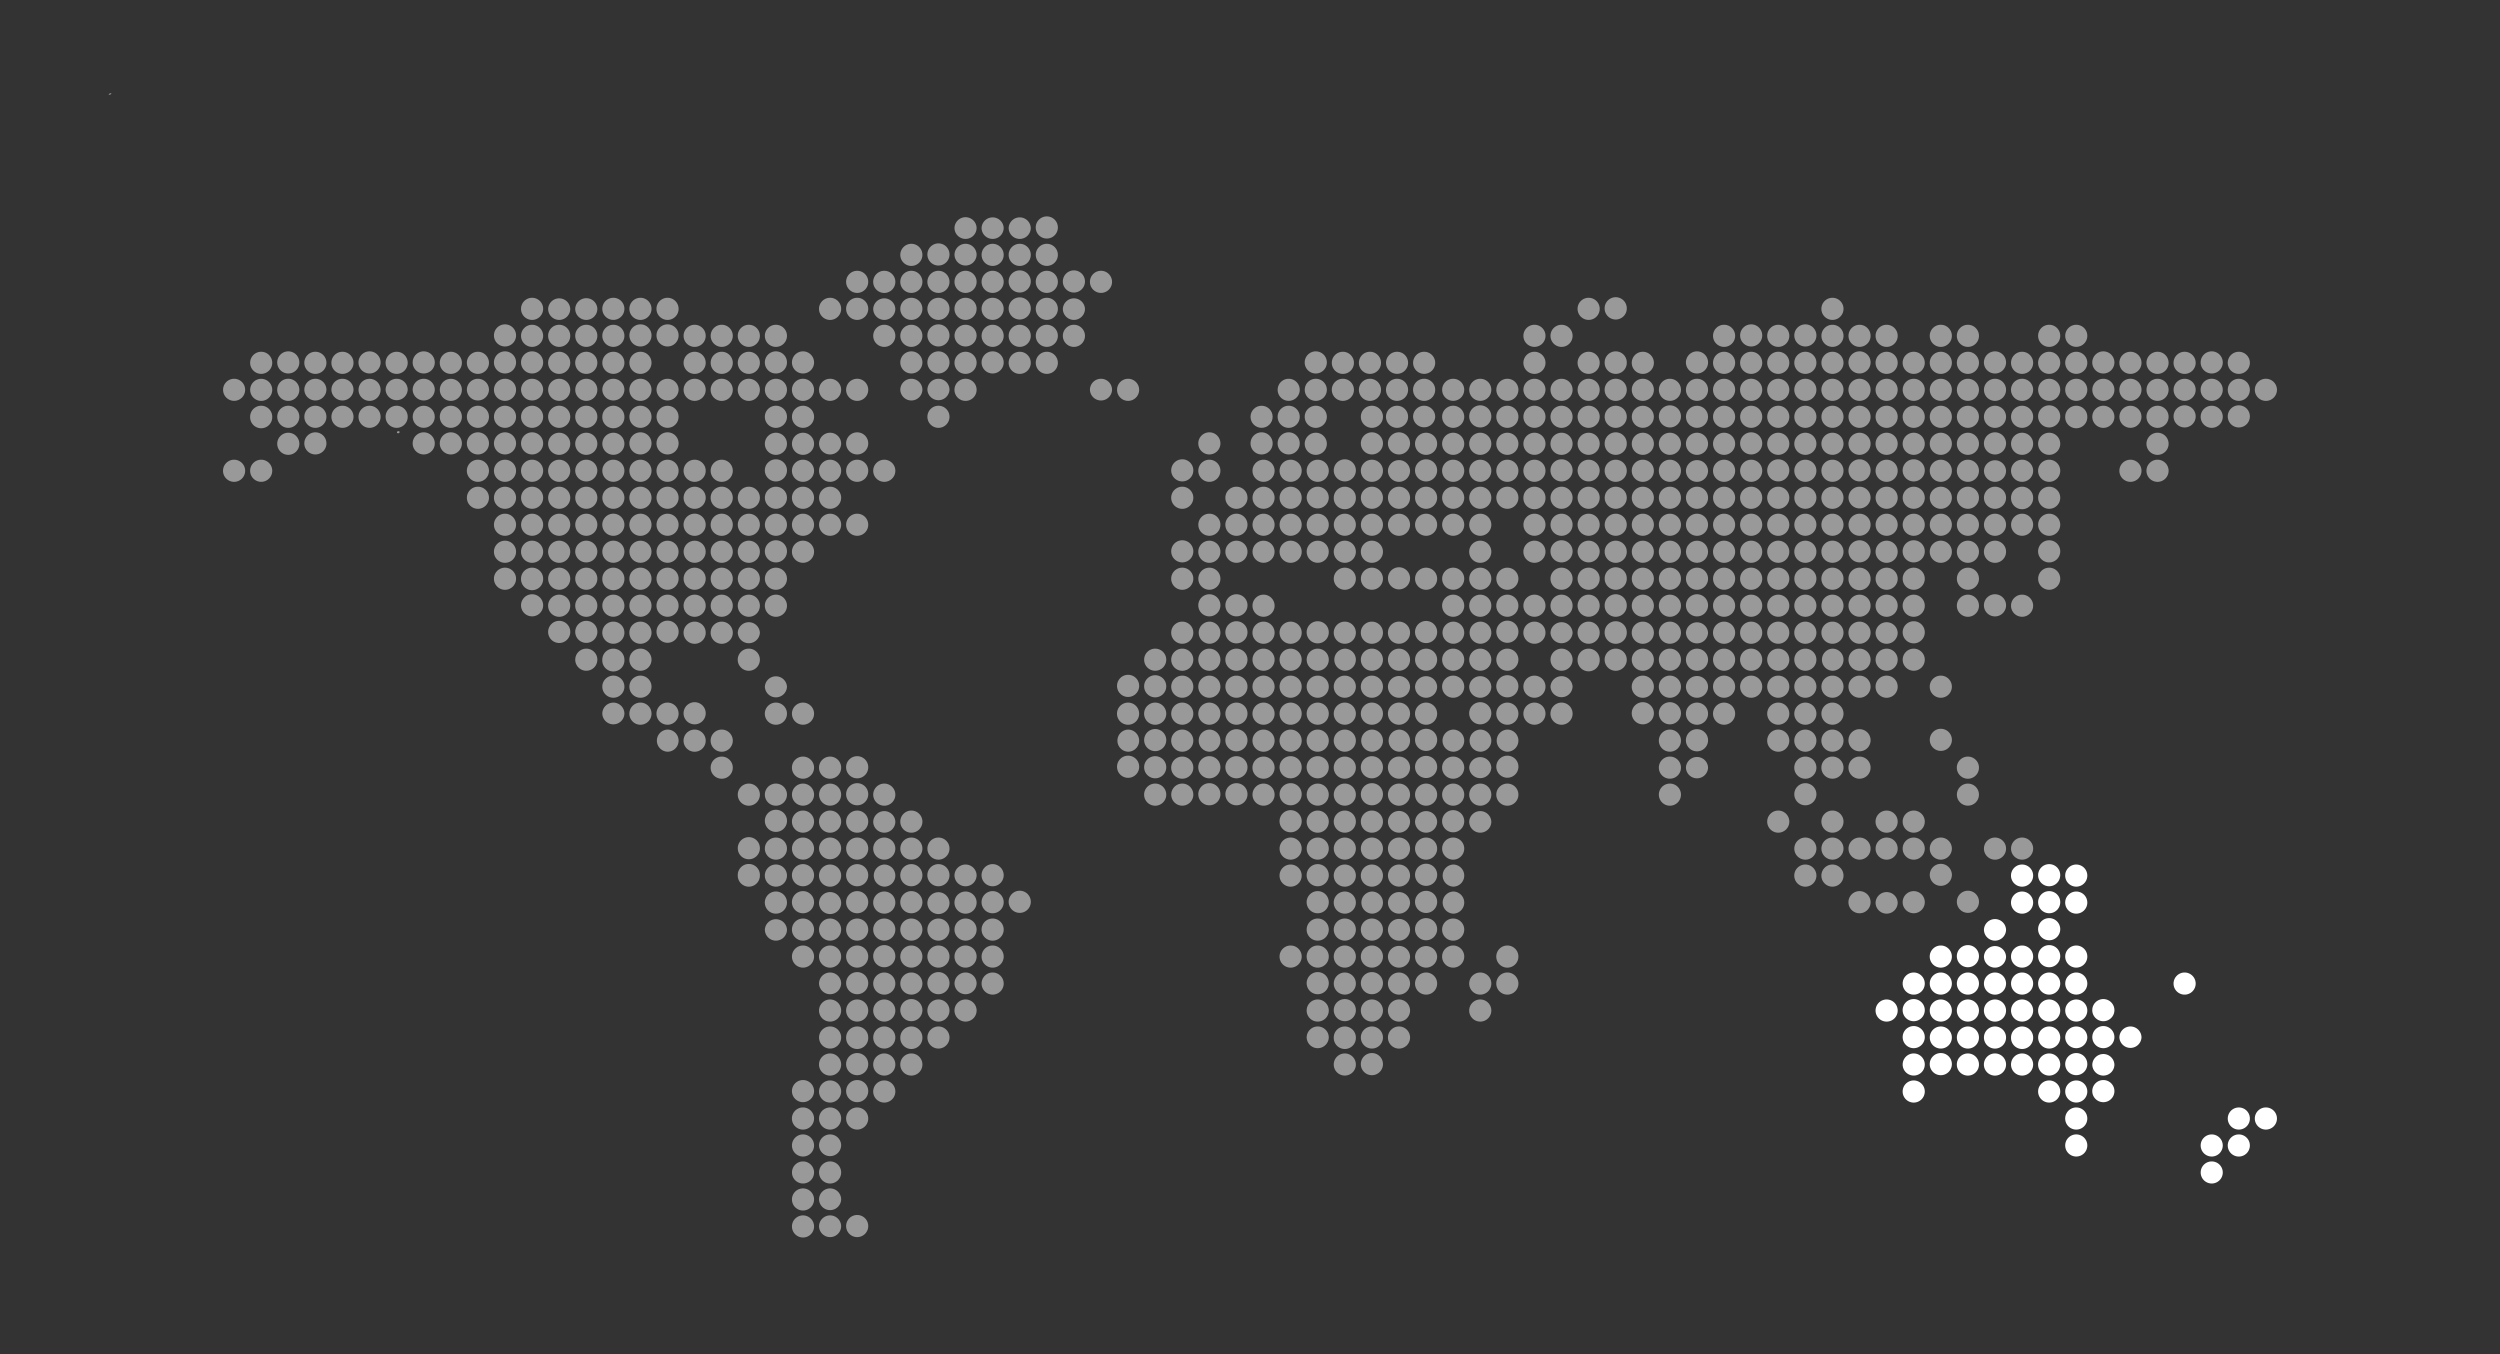 <?xml version="1.0" encoding="UTF-8" standalone="no"?>
<svg
   xmlns:dc="http://purl.org/dc/elements/1.1/"
   xmlns:cc="http://creativecommons.org/ns#"
   xmlns:rdf="http://www.w3.org/1999/02/22-rdf-syntax-ns#"
   xmlns:svg="http://www.w3.org/2000/svg"
   xmlns="http://www.w3.org/2000/svg"
   xmlns:sodipodi="http://sodipodi.sourceforge.net/DTD/sodipodi-0.dtd"
   xmlns:inkscape="http://www.inkscape.org/namespaces/inkscape"
   inkscape:version="1.0 (4035a4fb49, 2020-05-01)"
   sodipodi:docname="world_map_australia.svg"
   id="svg196"
   version="1.1"
   height="920.91"
   width="1700">
  <rect width="100%" height="100%" fill="#333333" stroke="none"/>
  <defs
     id="defs200" />
  <sodipodi:namedview
     inkscape:current-layer="svg196"
     inkscape:window-maximized="1"
     inkscape:window-y="-8"
     inkscape:window-x="-8"
     inkscape:cy="638.14465"
     inkscape:cx="1344.8971"
     inkscape:zoom="2.3882353"
     showgrid="false"
     id="namedview198"
     inkscape:window-height="1017"
     inkscape:window-width="1920"
     inkscape:pageshadow="2"
     inkscape:pageopacity="0"
     guidetolerance="10"
     gridtolerance="10"
     objecttolerance="10"
     borderopacity="1"
     bordercolor="#666666"
     pagecolor="#ffffff" />
  <path
     style="fill:none;fill-opacity:0.5"
     id="path2"
     d="M-1-1h1702v922.91H-1z"
     fill="none" />
  <g
     style="fill:#ffffff;fill-opacity:0.5"
     id="g6"
     fill="#fff">
    <path
       style="fill:#ffffff;fill-opacity:0.5"
       id="path4"
       d="M664.1 154.96a7.53 7.53 0 00-15.05 0 7.5 7.5 0 007.52 7.5 7.5 7.5 0 007.52-7.5zM682.51 154.96a7.53 7.53 0 00-15.04 0 7.5 7.5 0 007.53 7.5 7.5 7.5 0 007.51-7.5zM700.93 154.96a7.53 7.53 0 00-15.04 0 7.5 7.5 0 007.52 7.5 7.5 7.5 0 007.52-7.5zM719.35 154.96a7.53 7.53 0 10-15.05 0 7.53 7.53 0 0015.05 0zM627.24 173.3a7.51 7.51 0 10-15.03.01 7.51 7.51 0 0015.03 0zM645.66 173.3a7.52 7.52 0 10-15.03.02 7.52 7.52 0 0015.03-.01zM664.1 173.3a7.52 7.52 0 10-15.04.01 7.52 7.52 0 0015.03 0zM682.51 173.3a7.51 7.51 0 10-15.03.01 7.51 7.51 0 0015.03 0zM700.93 173.3a7.52 7.52 0 10-15.04.02 7.52 7.52 0 0015.04-.01zM719.35 173.3a7.51 7.51 0 10-15.02 0 7.51 7.51 0 0015.02 0zM590.4 191.67a7.52 7.52 0 10-15.04-.01 7.52 7.52 0 0015.04.01zM608.83 191.67a7.53 7.53 0 10-15.06 0 7.53 7.53 0 0015.06 0zM627.24 191.67a7.52 7.52 0 10-15.04-.02 7.52 7.52 0 0015.04.02zM645.66 191.67a7.52 7.52 0 10-15.04-.01 7.52 7.52 0 0015.04.01zM664.1 191.67a7.52 7.52 0 10-15.05-.01 7.52 7.52 0 0015.04.01zM682.51 191.67a7.52 7.52 0 10-15.04-.02 7.52 7.52 0 0015.04.02zM700.93 191.67a7.53 7.53 0 10-15.05 0 7.53 7.53 0 0015.05 0zM719.35 191.67a7.52 7.52 0 10-15.04-.02 7.52 7.52 0 0015.04.02zM737.78 191.67a7.53 7.53 0 10-15.05 0 7.53 7.53 0 0015.05 0zM756.19 191.67a7.51 7.51 0 10-15.03-.03 7.51 7.51 0 0015.03.03zM571.99 210.02a7.53 7.53 0 10-15.06 0 7.53 7.53 0 0015.06 0zM590.4 210.02a7.52 7.52 0 10-15.04 0 7.52 7.52 0 0015.04 0zM608.83 210.02a7.53 7.53 0 00-15.04 0 7.52 7.52 0 0015.04 0zM627.24 210.02a7.52 7.52 0 10-15.04 0 7.52 7.52 0 0015.04 0zM645.66 210.02a7.52 7.52 0 10-15.04 0 7.52 7.52 0 0015.04 0zM664.1 210.02a7.52 7.52 0 10-15.06 0 7.52 7.52 0 0015.05 0zM682.51 210.02a7.52 7.52 0 10-15.04 0 7.52 7.52 0 0015.04 0zM700.93 210.02a7.53 7.53 0 10-15.05 0 7.53 7.53 0 0015.05 0zM719.35 210.02a7.52 7.52 0 10-15.04-.01 7.52 7.52 0 0015.04.01zM737.78 210.02a7.53 7.53 0 00-15.04 0 7.52 7.52 0 0015.04 0zM608.83 228.36a7.52 7.52 0 10-15.04.01 7.52 7.52 0 0015.04-.01zM627.24 228.36a7.51 7.51 0 10-15.03 0 7.51 7.51 0 0015.03 0zM645.66 228.36a7.52 7.52 0 10-15.03 0 7.52 7.52 0 0015.03 0zM664.1 228.36a7.52 7.52 0 10-15.04 0 7.52 7.52 0 0015.03 0zM682.51 228.36a7.51 7.51 0 10-15.03 0 7.51 7.51 0 0015.03 0zM700.93 228.36a7.52 7.52 0 10-15.04 0 7.52 7.52 0 0015.04 0zM719.35 228.36a7.51 7.51 0 10-15.02 0 7.51 7.51 0 0015.02 0zM737.78 228.36a7.52 7.52 0 10-15.04.01 7.52 7.52 0 0015.04-.01zM627.24 246.71a7.52 7.52 0 10-15.03.02 7.52 7.52 0 0015.03-.02zM645.66 246.71a7.52 7.52 0 10-15.03.02 7.52 7.52 0 0015.03-.02zM664.1 246.71a7.52 7.52 0 10-15.05.02 7.52 7.52 0 0015.04-.02zM682.51 246.71a7.52 7.52 0 10-15.03.02 7.52 7.52 0 0015.03-.02zM700.93 246.71a7.52 7.52 0 10-15.04.03 7.52 7.52 0 0015.04-.03zM719.35 246.71a7.51 7.51 0 10-15.03.01 7.51 7.51 0 0015.03 0zM627.24 265.08a7.5 7.5 0 10-15.03 0 7.52 7.52 0 0015.03 0zM645.66 265.08a7.5 7.5 0 10-15.03 0 7.53 7.53 0 0015.03 0zM664.1 265.08a7.51 7.51 0 10-15.06 0 7.51 7.51 0 0015.05 0zM645.66 283.42a7.51 7.51 0 10-15.02 0 7.51 7.51 0 0015.02 0z" />
  </g>
  <g
     style="fill:#ffffff;fill-opacity:0.5"
     id="g26"
     fill="#fff">
    <path
       style="fill:#ffffff;fill-opacity:0.5"
       id="path8"
       d="M756.19 265.08a7.5 7.5 0 10-15.03 0 7.52 7.52 0 0015.03 0zM774.62 265.08a7.51 7.51 0 10-15.02 0 7.51 7.51 0 0015.02 0z" />
    <g
       style="fill:#ffffff;fill-opacity:0.5"
       id="g24">
      <path
         style="fill:#ffffff;fill-opacity:0.5"
         id="path10"
         d="M995.68 265.08a7.5 7.5 0 10-15.01-.02 7.5 7.5 0 0015 .02zM995.68 283.42a7.51 7.51 0 10-15.03 0 7.51 7.51 0 0015.03 0zM995.68 301.78a7.52 7.52 0 10-15.04 0 7.52 7.52 0 0015.04 0zM995.68 338.48a7.5 7.5 0 10-15.02 0 7.5 7.5 0 0015.02 0zM940.41 301.78a7.52 7.52 0 10-15.03 0 7.52 7.52 0 0015.03 0zM958.84 301.78a7.53 7.53 0 10-15.05.02 7.53 7.53 0 0015.05-.02zM977.26 301.78a7.52 7.52 0 10-15.05.01 7.52 7.52 0 0015.05-.01zM958.84 320.13a7.53 7.53 0 00-15.05 0 7.52 7.52 0 0015.05 0zM977.26 320.13a7.53 7.53 0 10-15.05 0 7.53 7.53 0 0015.05 0zM958.84 338.48a7.51 7.51 0 10-15.03.01 7.51 7.51 0 0015.03-.01zM977.26 338.48a7.51 7.51 0 10-15.02 0 7.51 7.51 0 0015.02 0zM958.84 356.82a7.51 7.51 0 10-15.03.04 7.51 7.51 0 0015.03-.04zM977.26 356.82a7.51 7.51 0 10-15.02.03 7.51 7.51 0 0015.02-.03zM902.25 246.71a7.53 7.53 0 10-15.05.04 7.53 7.53 0 0015.05-.04zM920.68 246.71a7.52 7.52 0 10-15.05.03 7.52 7.52 0 0015.05-.03zM939.09 246.71a7.52 7.52 0 10-15.04.02 7.52 7.52 0 0015.04-.02zM957.5 246.71a7.5 7.5 0 10-15 0 7.5 7.5 0 0015 0zM975.93 246.71a7.51 7.51 0 10-15.02 0 7.51 7.51 0 0015.02 0zM883.82 265.08a7.5 7.5 0 10-15.01-.02 7.5 7.5 0 0015.01.02zM902.25 265.08a7.51 7.51 0 10-15.02 0 7.51 7.51 0 0015.02 0zM920.68 265.08a7.5 7.5 0 00-7.54-7.52 7.51 7.51 0 100 15.03 7.53 7.53 0 007.54-7.51zM939.09 265.08a7.5 7.5 0 00-7.52-7.52 7.52 7.52 0 107.52 7.51zM957.5 265.08a7.5 7.5 0 00-7.5-7.52 7.52 7.52 0 107.51 7.51zM975.93 265.08a7.5 7.5 0 10-15.05 0 7.5 7.5 0 0015.05 0z" />
      <ellipse
         style="fill:#ffffff;fill-opacity:0.5"
         id="ellipse12"
         cx="857.88"
         cy="283.42"
         rx="7.52"
         ry="7.51" />
      <path
         style="fill:#ffffff;fill-opacity:0.5"
         id="path14"
         d="M883.82 283.42a7.51 7.51 0 10-15.03 0 7.51 7.51 0 0015.03 0zM902.25 283.42a7.52 7.52 0 10-15.04.01 7.52 7.52 0 0015.04-.01zM940.41 283.42a7.51 7.51 0 10-15.03 0 7.51 7.51 0 0015.03 0zM957.5 283.42a7.51 7.51 0 10-15.03 0 7.51 7.51 0 0015.03 0zM975.93 283.42a7.5 7.5 0 10-15.04 0 7.53 7.53 0 0015.04 0zM865.4 301.78a7.52 7.52 0 10-15.03 0 7.52 7.52 0 0015.03 0zM883.82 301.78a7.52 7.52 0 10-15.03 0 7.52 7.52 0 0015.03 0zM902.25 301.78a7.52 7.52 0 10-15.04.01 7.52 7.52 0 0015.04-.01zM866.73 320.13a7.52 7.52 0 10-15.04-.01 7.52 7.52 0 0015.04 0zM885.15 320.13a7.52 7.52 0 10-15.04 0 7.52 7.52 0 0015.04 0zM903.57 320.13a7.52 7.52 0 10-15.04 0 7.52 7.52 0 0015.04 0zM921.99 320.13a7.52 7.52 0 10-15.03-.01 7.52 7.52 0 0015.03 0zM940.41 320.13a7.52 7.52 0 10-15.04 0 7.52 7.52 0 0015.04 0zM829.88 301.78a7.52 7.52 0 10-15.03 0 7.52 7.52 0 0015.03 0zM811.46 320.13a7.52 7.52 0 10-15.03-.02 7.52 7.52 0 0015.03.02zM829.88 320.13a7.52 7.52 0 10-15.04 0 7.52 7.52 0 0015.04 0zM811.46 338.48a7.5 7.5 0 10-15.05 0 7.5 7.5 0 0015.05 0zM848.3 338.48a7.51 7.51 0 10-15.05.01 7.51 7.51 0 0015.05-.01zM866.73 338.48a7.5 7.5 0 10-15.01 0 7.5 7.5 0 0015 0zM885.15 338.48a7.5 7.5 0 00-7.52-7.5 7.5 7.5 0 100 15.02 7.52 7.52 0 007.52-7.52zM903.57 338.48a7.5 7.5 0 10-15.03 0 7.52 7.52 0 0015.03 0zM921.99 338.48a7.5 7.5 0 10-15.03 0 7.52 7.52 0 1015.03 0zM940.41 338.48a7.5 7.5 0 10-15.01 0 7.5 7.5 0 0015.01 0zM829.88 356.82a7.5 7.5 0 10-15.01.02 7.5 7.5 0 0015.01-.02zM848.3 356.82a7.51 7.51 0 10-15.05.04 7.51 7.51 0 0015.05-.04zM866.73 356.82a7.5 7.5 0 10-15.01.02 7.5 7.5 0 0015-.02zM885.15 356.82a7.5 7.5 0 00-7.52-7.5 7.5 7.5 0 100 15.02 7.52 7.52 0 007.52-7.52zM903.57 356.82a7.5 7.5 0 10-15.01.02 7.5 7.5 0 0015.01-.02zM921.99 356.82a7.5 7.5 0 10-15 .01 7.5 7.5 0 0015-.01zM940.41 356.82a7.5 7.5 0 10-15.01.02 7.5 7.5 0 0015.01-.02zM811.46 375.19a7.52 7.52 0 10-15.03-.01 7.52 7.52 0 0015.03 0zM829.88 375.19a7.52 7.52 0 10-15.04 0 7.52 7.52 0 0015.04 0zM848.3 375.19a7.52 7.52 0 10-15.04 0 7.52 7.52 0 0015.04 0z" />
      <ellipse
         style="fill:#ffffff;fill-opacity:0.5"
         id="ellipse16"
         cx="859.21"
         cy="375.19"
         rx="7.51"
         ry="7.52" />
      <path
         style="fill:#ffffff;fill-opacity:0.5"
         id="path18"
         d="M885.15 375.19a7.52 7.52 0 10-15.04 0 7.52 7.52 0 0015.04 0z" />
      <circle
         style="fill:#ffffff;fill-opacity:0.5"
         id="circle20"
         cx="896.05"
         cy="375.19"
         r="7.52" />
      <path
         style="fill:#ffffff;fill-opacity:0.5"
         id="path22"
         d="M921.99 375.19a7.52 7.52 0 10-15.04-.01 7.52 7.52 0 0015.04 0zM940.41 375.19a7.52 7.52 0 10-15.04 0 7.52 7.52 0 0015.04 0zM811.46 393.54a7.5 7.5 0 10-15.05 0 7.5 7.5 0 0015.05 0zM829.88 393.54a7.5 7.5 0 10-15.01-.01 7.5 7.5 0 0015.01 0zM921.99 393.54a7.5 7.5 0 10-15.03 0 7.51 7.51 0 1015.03 0zM940.41 393.54a7.5 7.5 0 10-15.01-.01 7.5 7.5 0 0015.01 0zM958.84 393.54a7.52 7.52 0 10-15.03 0 7.52 7.52 0 0015.03 0zM977.26 393.54a7.51 7.51 0 10-15.03 0 7.51 7.51 0 0015.03 0z" />
    </g>
  </g>
  <g
     style="fill:#ffffff;fill-opacity:0.5"
     id="g86"
     fill="#fff">
    <path
       style="fill:#ffffff;fill-opacity:0.5"
       id="path28"
       d="M1327.27 466.95a7.52 7.52 0 10-15.05 0 7.52 7.52 0 0015.05 0zM1327.27 503.65a7.52 7.52 0 10-15-.01 7.52 7.52 0 0015 0zM1327.27 228.36a7.52 7.52 0 10-15.04 0 7.52 7.52 0 0015.04 0zM1345.7 228.36a7.52 7.52 0 10-15.04.01 7.52 7.52 0 0015.04-.01zM1400.96 228.36a7.52 7.52 0 10-15.04.01 7.52 7.52 0 0015.04-.01zM1419.37 228.36a7.5 7.5 0 10-15.01-.01 7.5 7.5 0 0015.01 0zM977.26 430.25a7.53 7.53 0 10-15.03 0 7.53 7.53 0 0015.03 0zM995.68 320.13a7.52 7.52 0 10-15.05 0 7.52 7.52 0 0015.05 0zM1014.1 356.82a7.51 7.51 0 10-15.02.03 7.51 7.51 0 0015.02-.03zM995.68 356.82a7.5 7.5 0 10-15.02.02 7.5 7.5 0 0015.02-.02zM1014.1 375.19a7.52 7.52 0 10-15.05 0 7.52 7.52 0 0015.05 0zM995.68 393.54a7.5 7.5 0 10-15.02-.01 7.5 7.5 0 0015.02 0zM1014.1 393.54a7.51 7.51 0 10-15.02 0 7.51 7.51 0 0015.02 0zM1032.52 393.54a7.51 7.51 0 10-15.02 0 7.51 7.51 0 0015.02 0zM995.68 411.9a7.52 7.52 0 10-15.04-.01 7.52 7.52 0 0015.04 0zM1014.1 411.9a7.52 7.52 0 10-15.04 0 7.52 7.52 0 0015.04 0z" />
    <g
       style="fill:#ffffff;fill-opacity:0.5"
       id="g84">
      <path
         style="fill:#ffffff;fill-opacity:0.5"
         id="path30"
         d="M1032.52 411.9a7.52 7.52 0 10-15.04-.01 7.52 7.52 0 0015.04 0zM1050.94 411.9a7.51 7.51 0 10-15.03-.02 7.51 7.51 0 0015.03.01zM995.68 430.25a7.53 7.53 0 00-7.52-7.54 7.53 7.53 0 000 15.05 7.52 7.52 0 007.52-7.52zM1014.1 430.25a7.53 7.53 0 00-7.52-7.54 7.53 7.53 0 000 15.05 7.52 7.52 0 007.52-7.52zM1032.52 430.25a7.53 7.53 0 10-15 0 7.53 7.53 0 0015 0zM1050.94 430.25a7.52 7.52 0 10-15.05-.02 7.52 7.52 0 0015.05.01zM995.68 448.59a7.5 7.5 0 00-15.03 0 7.54 7.54 0 007.5 7.54 7.54 7.54 0 007.53-7.54zM1014.1 448.59a7.5 7.5 0 10-15.02.01 7.5 7.5 0 0015.02-.01zM1032.52 448.59a7.5 7.5 0 00-15.03 0 7.54 7.54 0 007.52 7.54 7.54 7.54 0 007.5-7.54zM995.68 466.95a7.52 7.52 0 10-15.05 0 7.52 7.52 0 0015.05 0zM1014.1 466.95a7.53 7.53 0 00-15.04 0 7.52 7.52 0 0015.04 0zM1032.52 466.95a7.53 7.53 0 10-15.05 0 7.53 7.53 0 0015.05 0zM1050.94 466.95a7.52 7.52 0 10-15.04 0 7.52 7.52 0 0015.04 0zM1069.37 466.95a7.53 7.53 0 00-15.04 0 7.53 7.53 0 0015.04 0zM1014.1 485.3a7.53 7.53 0 10-15.05 0 7.53 7.53 0 0015.05 0zM1032.52 485.3a7.52 7.52 0 10-15.05 0 7.52 7.52 0 0015.05 0zM1050.94 485.3a7.52 7.52 0 10-15.04-.02 7.52 7.52 0 0015.04.03zM1069.37 485.3a7.53 7.53 0 10-15.06 0 7.53 7.53 0 0015.06 0zM1124.64 485.3a7.53 7.53 0 10-15.05 0 7.53 7.53 0 0015.05 0zM1014.1 503.65a7.53 7.53 0 00-7.52-7.53 7.53 7.53 0 000 15.05 7.52 7.52 0 007.52-7.52zM1032.52 503.65a7.53 7.53 0 00-7.51-7.53 7.53 7.53 0 000 15.05 7.52 7.52 0 007.5-7.52z" />
      <g
         style="fill:#ffffff;fill-opacity:0.5"
         id="g82">
        <path
           style="fill:#ffffff;fill-opacity:0.5"
           id="path32"
           d="M1124.64 466.95a7.53 7.53 0 10-15.06.01 7.53 7.53 0 0015.06 0zM1143.06 466.95a7.53 7.53 0 10-15.06.01 7.53 7.53 0 0015.06 0zM1161.48 466.95a7.53 7.53 0 00-15.05 0 7.52 7.52 0 0015.05 0zM1179.9 466.95a7.52 7.52 0 10-15.05 0 7.52 7.52 0 0015.05 0zM1198.32 466.95a7.52 7.52 0 10-15.05 0 7.52 7.52 0 0015.05 0zM1216.74 466.95a7.52 7.52 0 10-15.04 0 7.52 7.52 0 0015.04 0zM1235.16 466.95a7.52 7.52 0 10-15.05 0 7.52 7.52 0 0015.05 0zM1253.59 466.95a7.52 7.52 0 10-15.04 0 7.52 7.52 0 0015.04 0zM1272 466.95a7.52 7.52 0 10-15.04 0 7.52 7.52 0 0015.04 0zM1069.37 393.54a7.51 7.51 0 10-15.03 0 7.51 7.51 0 0015.03 0zM1087.8 393.54a7.5 7.5 0 00-7.52-7.52 7.5 7.5 0 100 15.04 7.52 7.52 0 007.51-7.52zM1106.2 393.54a7.51 7.51 0 10-15.01 0 7.51 7.51 0 0015.02 0zM1124.64 393.54a7.51 7.51 0 10-15.02 0 7.51 7.51 0 0015.02 0zM1143.06 393.54a7.51 7.51 0 10-15.02 0 7.51 7.51 0 0015.02 0zM1161.48 393.54a7.51 7.51 0 10-15.03 0 7.51 7.51 0 0015.03 0zM1179.9 393.54a7.5 7.5 0 10-15.02-.01 7.5 7.5 0 0015.02 0zM1198.32 393.54a7.51 7.51 0 10-15.06 0 7.51 7.51 0 0015.06 0zM1216.74 393.54a7.51 7.51 0 10-15.05 0 7.51 7.51 0 0015.05 0zM1235.16 393.54a7.5 7.5 0 10-15.02-.01 7.5 7.5 0 0015.02 0zM1253.59 393.54a7.5 7.5 0 00-7.53-7.52 7.52 7.52 0 107.52 7.51zM1272 393.54a7.5 7.5 0 10-15.03 0 7.52 7.52 0 1015.03 0zM1069.37 411.9a7.52 7.52 0 10-15.05 0 7.52 7.52 0 0015.05 0zM1087.8 411.9a7.51 7.51 0 10-15.04-.02 7.51 7.51 0 0015.03.01zM1106.2 411.9a7.52 7.52 0 10-15.03-.01 7.52 7.52 0 0015.04 0zM1124.64 411.9a7.52 7.52 0 10-15.04 0 7.52 7.52 0 0015.04 0zM1143.06 411.9a7.52 7.52 0 10-15.04 0 7.52 7.52 0 0015.04 0zM1161.48 411.9a7.53 7.53 0 10-15.05 0 7.53 7.53 0 0015.05 0zM1179.9 411.9a7.52 7.52 0 10-15.04-.01 7.52 7.52 0 0015.04 0zM1198.32 411.9a7.52 7.52 0 10-15.04-.01 7.52 7.52 0 0015.04 0zM1216.74 411.9a7.51 7.51 0 10-15.03-.02 7.51 7.51 0 0015.03.01zM1235.16 411.9a7.52 7.52 0 10-15.04-.01 7.52 7.52 0 0015.04 0zM1253.59 411.9a7.51 7.51 0 10-15.03-.02 7.51 7.51 0 0015.03.01zM1272 411.9a7.51 7.51 0 10-15.03-.02 7.51 7.51 0 0015.03.01zM1069.37 430.25a7.53 7.53 0 00-15.04 0 7.53 7.53 0 0015.04 0zM1087.8 430.25a7.52 7.52 0 10-15.06-.02 7.52 7.52 0 0015.05.01zM1106.2 430.25a7.53 7.53 0 10-15.05 0 7.53 7.53 0 0015.06 0zM1124.64 430.25a7.53 7.53 0 10-15.06 0 7.53 7.53 0 0015.06 0zM1143.06 430.25a7.51 7.51 0 10-15.04-.03 7.51 7.51 0 0015.04.03zM1161.48 430.25a7.54 7.54 0 00-15.05 0 7.53 7.53 0 0015.05 0zM1179.9 430.25a7.53 7.53 0 10-15.06 0 7.53 7.53 0 0015.06 0zM1198.32 430.25a7.53 7.53 0 10-15.06 0 7.53 7.53 0 0015.06 0zM1216.74 430.25a7.52 7.52 0 10-15.05-.02 7.52 7.52 0 0015.05.01zM1235.16 430.25a7.53 7.53 0 10-15.06 0 7.53 7.53 0 0015.06 0zM1253.59 430.25a7.52 7.52 0 10-15.05-.02 7.52 7.52 0 0015.05.01zM1272 430.25a7.52 7.52 0 10-15.05-.02 7.52 7.52 0 0015.05.01zM1069.37 448.59a7.51 7.51 0 10-15.02.02 7.51 7.51 0 0015.02-.02zM1087.8 448.59a7.5 7.5 0 00-7.52-7.5 7.5 7.5 0 00-7.53 7.5 7.53 7.53 0 1015.04 0zM1106.2 448.59a7.5 7.5 0 10-15.06.02 7.5 7.5 0 0015.07-.02zM1124.64 448.59a7.5 7.5 0 00-7.52-7.5 7.5 7.5 0 00-7.53 7.5 7.54 7.54 0 007.53 7.54 7.54 7.54 0 007.52-7.54zM1143.06 448.59a7.5 7.5 0 00-15.04 0 7.52 7.52 0 1015.04 0zM1161.48 448.59c0-4.15-3.37-7.5-7.53-7.5a7.5 7.5 0 100 15.04 7.54 7.54 0 007.53-7.54zM1179.9 448.59a7.5 7.5 0 00-15.04 0 7.54 7.54 0 007.52 7.54 7.54 7.54 0 007.52-7.54zM1198.32 448.59a7.51 7.51 0 10-15.07.02 7.51 7.51 0 0015.07-.02zM1216.74 448.59a7.51 7.51 0 10-15.05.02 7.51 7.51 0 0015.05-.02zM1235.16 448.59a7.51 7.51 0 10-15.05.02 7.51 7.51 0 0015.05-.02zM1253.59 448.59a7.5 7.5 0 00-7.53-7.5 7.53 7.53 0 000 15.04 7.53 7.53 0 007.53-7.54zM1272 448.59a7.5 7.5 0 00-15.03 0 7.54 7.54 0 007.52 7.54 7.53 7.53 0 007.51-7.54z" />
        <g
           style="fill:#ffffff;fill-opacity:0.5"
           id="g76">
          <path
             style="fill:#ffffff;fill-opacity:0.5"
             id="path34"
             d="M1474.65 301.78a7.52 7.52 0 10-15.05.01 7.52 7.52 0 0015.05-.01zM1456.22 320.13a7.52 7.52 0 10-15.04 0 7.52 7.52 0 0015.04 0zM1474.65 320.13a7.53 7.53 0 10-15.06 0 7.53 7.53 0 0015.06 0zM1400.96 356.82a7.51 7.51 0 10-15.02.03 7.51 7.51 0 0015.02-.03zM1400.96 375.19a7.53 7.53 0 10-15.05 0 7.53 7.53 0 0015.05 0zM1400.96 393.54a7.51 7.51 0 10-15.02 0 7.51 7.51 0 0015.02 0zM1364.12 411.9a7.53 7.53 0 10-15.05 0 7.53 7.53 0 0015.05 0zM1382.54 411.9a7.52 7.52 0 10-15.04-.02 7.52 7.52 0 0015.04.01z" />
          <g
             style="fill:#ffffff;fill-opacity:0.5"
             id="g74">
            <path
               style="fill:#ffffff;fill-opacity:0.5"
               id="path36"
               d="M1400.96 301.78a7.52 7.52 0 10-15.04 0 7.52 7.52 0 0015.04 0zM1400.96 320.13a7.52 7.52 0 10-15.05 0 7.52 7.52 0 0015.05 0zM1400.96 338.48a7.51 7.51 0 10-15.02 0 7.51 7.51 0 0015.02 0z" />
            <g
               style="fill:#ffffff;fill-opacity:0.5"
               id="g68">
              <path
                 style="fill:#ffffff;fill-opacity:0.5"
                 id="path38"
                 d="M1253.59 210.02a7.52 7.52 0 10-15.04-.01 7.52 7.52 0 0015.04.01zM1087.8 210.02a7.52 7.52 0 10-15.05-.01 7.52 7.52 0 0015.04.01zM1106.2 210.02a7.53 7.53 0 10-15.04 0 7.53 7.53 0 0015.05 0zM1050.94 228.36a7.51 7.51 0 10-15.03 0 7.51 7.51 0 0015.03 0zM1069.37 228.36a7.52 7.52 0 10-15.04.02 7.52 7.52 0 0015.04-.02zM1050.94 246.71a7.51 7.51 0 10-15.03.01 7.51 7.51 0 0015.03 0zM1087.8 246.71a7.51 7.51 0 10-15.04.01 7.51 7.51 0 0015.03 0zM1106.2 246.71a7.52 7.52 0 10-15.03.02 7.52 7.52 0 0015.04-.02zM1124.64 246.71a7.52 7.52 0 10-15.05.03 7.52 7.52 0 0015.05-.03zM1161.48 246.71a7.53 7.53 0 10-15.05.04 7.53 7.53 0 0015.05-.04zM1179.9 228.36a7.52 7.52 0 10-15.04 0 7.52 7.52 0 0015.04 0zM1198.32 228.36a7.52 7.52 0 10-15.03 0 7.52 7.52 0 0015.03 0zM1216.74 228.36a7.51 7.51 0 10-15.03 0 7.51 7.51 0 0015.03 0zM1235.16 228.36a7.52 7.52 0 10-15.03 0 7.52 7.52 0 0015.03 0zM1253.59 228.36a7.51 7.51 0 10-15.03 0 7.51 7.51 0 0015.03 0zM1272 228.36a7.51 7.51 0 10-15.02 0 7.51 7.51 0 0015.02 0zM1290.43 228.36a7.52 7.52 0 10-15.04.01 7.52 7.52 0 0015.04-.01zM1400.96 265.08a7.5 7.5 0 10-15.02-.01 7.5 7.5 0 0015.02 0zM1419.37 265.08a7.5 7.5 0 00-7.52-7.52 7.5 7.5 0 100 15.03 7.52 7.52 0 007.52-7.51zM1437.8 265.08a7.51 7.51 0 10-15.02 0 7.51 7.51 0 0015.02 0zM1456.22 265.08a7.5 7.5 0 10-15.05-.01 7.5 7.5 0 0015.05 0zM1474.65 265.08a7.51 7.51 0 10-15.03 0 7.51 7.51 0 0015.03 0zM1493.06 265.08a7.5 7.5 0 10-15.02-.01 7.5 7.5 0 0015.02 0zM1511.48 265.08a7.5 7.5 0 10-15.05-.01 7.5 7.5 0 0015.05 0zM1529.91 265.08a7.51 7.51 0 10-15.02 0 7.51 7.51 0 0015.02 0zM1548.33 265.08a7.52 7.52 0 10-15.05 0 7.52 7.52 0 0015.05 0zM1400.96 283.42a7.52 7.52 0 10-15.03 0 7.52 7.52 0 0015.03 0zM1419.37 283.42a7.5 7.5 0 10-15.03 0 7.52 7.52 0 1015.03 0zM1437.8 283.42a7.52 7.52 0 10-15.04.02 7.52 7.52 0 0015.04-.02z" />
              <circle
                 style="fill:#ffffff;fill-opacity:0.5"
                 id="circle40"
                 cx="1448.7"
                 cy="283.42"
                 r="7.52" />
              <path
                 style="fill:#ffffff;fill-opacity:0.5"
                 id="path42"
                 d="M1474.65 283.42a7.52 7.52 0 10-15.04.01 7.52 7.52 0 0015.04-.01zM1493.06 283.42a7.52 7.52 0 10-15.03 0 7.52 7.52 0 0015.03 0zM1511.48 283.42a7.51 7.51 0 10-15.02 0 7.51 7.51 0 0015.02 0zM1529.91 283.42a7.52 7.52 0 10-15.03 0 7.52 7.52 0 0015.03 0zM1179.9 246.71a7.52 7.52 0 10-15.04.02 7.52 7.52 0 0015.04-.02zM1198.32 246.71a7.52 7.52 0 10-15.04.02 7.52 7.52 0 0015.04-.02zM1216.74 246.71a7.51 7.51 0 10-15.03.01 7.51 7.51 0 0015.03 0zM1235.16 246.71a7.52 7.52 0 10-15.04.02 7.52 7.52 0 0015.04-.02zM1253.59 246.71a7.51 7.51 0 10-15.03.01 7.51 7.51 0 0015.03 0zM1272 246.71a7.52 7.52 0 10-15.03.01 7.52 7.52 0 0015.03 0zM1290.43 246.71a7.52 7.52 0 10-15.05.03 7.52 7.52 0 0015.05-.03zM1308.85 246.71a7.52 7.52 0 10-15.05.03 7.52 7.52 0 0015.05-.03zM1327.27 246.71a7.52 7.52 0 10-15.04.02 7.52 7.52 0 0015.04-.02zM1345.7 246.71a7.52 7.52 0 10-15.05.03 7.52 7.52 0 0015.05-.03zM1364.12 246.71a7.53 7.53 0 10-15.05.04 7.53 7.53 0 0015.05-.04zM1382.54 246.71a7.52 7.52 0 10-15.04.02 7.52 7.52 0 0015.04-.02zM1400.96 246.71a7.52 7.52 0 10-15.04.03 7.52 7.52 0 0015.04-.03zM1419.37 246.71a7.51 7.51 0 10-15.02 0 7.51 7.51 0 0015.02 0zM1437.8 246.71a7.53 7.53 0 10-15.05.04 7.53 7.53 0 0015.05-.04zM1456.22 246.71a7.52 7.52 0 10-15.04.02 7.52 7.52 0 0015.04-.02zM1474.65 246.71a7.52 7.52 0 10-15.05.03 7.52 7.52 0 0015.05-.03zM1493.06 246.71a7.52 7.52 0 10-15.05.03 7.52 7.52 0 0015.05-.03zM1511.48 246.71a7.52 7.52 0 10-15.03.01 7.52 7.52 0 0015.03 0zM1529.91 246.71a7.52 7.52 0 10-15.04.03 7.52 7.52 0 0015.04-.03zM1014.1 265.08a7.5 7.5 0 10-15.01-.01 7.5 7.5 0 0015.01 0zM1032.52 265.08a7.5 7.5 0 10-15.01-.02 7.5 7.5 0 0015 .02zM1050.94 265.08a7.5 7.5 0 10-15.03 0 7.52 7.52 0 0015.03 0zM1069.37 265.08a7.51 7.51 0 10-15.02 0 7.51 7.51 0 0015.02 0zM1087.8 265.08a7.5 7.5 0 00-7.52-7.52 7.5 7.5 0 100 15.03 7.52 7.52 0 007.51-7.51zM1106.2 265.08a7.5 7.5 0 10-15.06 0 7.5 7.5 0 0015.07 0zM1124.64 265.08a7.5 7.5 0 00-7.52-7.52 7.5 7.5 0 100 15.03 7.53 7.53 0 007.52-7.51zM1143.06 265.08a7.5 7.5 0 10-15.02-.01 7.5 7.5 0 0015.02 0zM1161.48 265.08a7.51 7.51 0 00-7.53-7.52 7.5 7.5 0 100 15.03 7.53 7.53 0 007.53-7.51zM1179.9 265.08a7.5 7.5 0 10-15.04 0 7.52 7.52 0 0015.04 0zM1198.32 265.08a7.51 7.51 0 10-15.07 0 7.51 7.51 0 0015.07 0zM1216.74 265.08a7.51 7.51 0 10-15.05 0 7.51 7.51 0 0015.05 0zM1235.16 265.08a7.51 7.51 0 10-15.05 0 7.51 7.51 0 0015.05 0zM1253.59 265.08a7.5 7.5 0 00-7.53-7.52 7.52 7.52 0 107.52 7.51zM1272 265.08a7.5 7.5 0 10-15.05-.01 7.5 7.5 0 0015.05 0zM1290.43 265.08a7.5 7.5 0 00-7.53-7.52 7.52 7.52 0 107.52 7.51zM1308.85 265.08a7.51 7.51 0 10-15.02 0 7.51 7.51 0 0015.02 0zM1327.27 265.08a7.5 7.5 0 10-15.01-.02 7.5 7.5 0 0015 .02zM1345.7 265.08a7.5 7.5 0 10-15.02-.01 7.5 7.5 0 0015.02 0zM1364.12 265.08a7.51 7.51 0 10-15.03 0 7.51 7.51 0 0015.03 0zM1382.54 265.08a7.5 7.5 0 00-7.53-7.52 7.52 7.52 0 107.52 7.51zM1014.1 283.42a7.52 7.52 0 10-15.03 0 7.52 7.52 0 0015.03 0zM1032.52 283.42a7.51 7.51 0 10-15.03 0 7.51 7.51 0 0015.03 0zM1050.94 283.42a7.5 7.5 0 10-15.02-.01 7.5 7.5 0 0015.02 0zM1069.37 283.42a7.52 7.52 0 10-15.04.01 7.52 7.52 0 0015.04-.01zM1087.8 283.42a7.5 7.5 0 10-15.03 0 7.5 7.5 0 0015.02 0zM1106.2 283.42a7.51 7.51 0 10-15.02 0 7.51 7.51 0 0015.03 0z" />
              <ellipse
                 style="fill:#ffffff;fill-opacity:0.5"
                 id="ellipse44"
                 cx="1117.12"
                 cy="283.42"
                 rx="7.52"
                 ry="7.51" />
              <path
                 style="fill:#ffffff;fill-opacity:0.5"
                 id="path46"
                 d="M1143.06 283.42a7.52 7.52 0 10-15.03 0 7.52 7.52 0 0015.03 0z" />
              <ellipse
                 style="fill:#ffffff;fill-opacity:0.5"
                 id="ellipse48"
                 cx="1153.96"
                 cy="283.42"
                 rx="7.52"
                 ry="7.51" />
              <path
                 style="fill:#ffffff;fill-opacity:0.5"
                 id="path50"
                 d="M1179.9 283.42a7.51 7.51 0 10-15.03 0 7.51 7.51 0 0015.03 0zM1198.32 283.42a7.51 7.51 0 10-15.02 0 7.51 7.51 0 0015.02 0zM1216.74 283.42a7.5 7.5 0 10-15.02 0 7.5 7.5 0 0015.02 0zM1235.16 283.42a7.51 7.51 0 10-15.03 0 7.51 7.51 0 0015.03 0zM1253.59 283.42a7.5 7.5 0 10-15.02-.01 7.5 7.5 0 0015.02 0zM1272 283.42a7.51 7.51 0 10-15.02 0 7.51 7.51 0 0015.02 0zM1290.43 283.42a7.52 7.52 0 10-15.04 0 7.52 7.52 0 0015.04 0zM1308.85 283.42a7.52 7.52 0 10-15.04.01 7.52 7.52 0 0015.04-.01zM1327.27 283.42a7.51 7.51 0 10-15.03 0 7.51 7.51 0 0015.03 0z" />
              <circle
                 style="fill:#ffffff;fill-opacity:0.5"
                 id="circle52"
                 cx="1338.18"
                 cy="283.42"
                 r="7.52" />
              <path
                 style="fill:#ffffff;fill-opacity:0.5"
                 id="path54"
                 d="M1364.12 283.42a7.52 7.52 0 10-15.04.02 7.52 7.52 0 0015.04-.02zM1382.54 283.42a7.51 7.51 0 10-15.03 0 7.51 7.51 0 0015.03 0zM1014.1 301.78a7.52 7.52 0 10-15.04 0 7.52 7.52 0 0015.04 0zM1032.52 301.78a7.52 7.52 0 10-15.04 0 7.52 7.52 0 0015.04 0zM1050.94 301.78a7.51 7.51 0 10-15.03-.01 7.51 7.51 0 0015.03 0zM1069.37 301.78a7.52 7.52 0 10-15.05.01 7.52 7.52 0 0015.05-.01zM1087.8 301.78a7.51 7.51 0 10-15.03 0 7.51 7.51 0 0015.02 0zM1106.2 301.78a7.52 7.52 0 10-15.03 0 7.52 7.52 0 0015.04 0zM1124.64 301.78a7.52 7.52 0 10-15.04 0 7.52 7.52 0 0015.04 0zM1143.06 301.78a7.52 7.52 0 10-15.04 0 7.52 7.52 0 0015.04 0zM1161.48 301.78a7.52 7.52 0 10-15.05.01 7.52 7.52 0 0015.05-.01zM1179.9 301.78a7.52 7.52 0 10-15.04 0 7.52 7.52 0 0015.04 0zM1198.32 301.78a7.52 7.52 0 10-15.03 0 7.52 7.52 0 0015.03 0zM1216.74 301.78a7.51 7.51 0 10-15.03 0 7.51 7.51 0 0015.03 0zM1235.16 301.78a7.52 7.52 0 10-15.04 0 7.52 7.52 0 0015.04 0zM1253.59 301.78a7.51 7.51 0 10-15.03-.01 7.51 7.51 0 0015.03 0zM1272 301.78a7.51 7.51 0 10-15.03 0 7.51 7.51 0 0015.03 0zM1290.43 301.78a7.52 7.52 0 10-15.05 0 7.52 7.52 0 0015.05 0zM1308.85 301.78a7.52 7.52 0 10-15.04.01 7.52 7.52 0 0015.04-.01zM1327.27 301.78a7.52 7.52 0 10-15.04 0 7.52 7.52 0 0015.04 0zM1345.7 301.78a7.52 7.52 0 10-15.04 0 7.52 7.52 0 0015.04 0zM1364.12 301.78a7.53 7.53 0 10-15.05.02 7.53 7.53 0 0015.05-.02zM1382.54 301.78a7.51 7.51 0 10-15.03 0 7.51 7.51 0 0015.03 0zM1014.1 320.13a7.52 7.52 0 10-15.05 0 7.52 7.52 0 0015.05 0zM1032.52 320.13a7.52 7.52 0 10-15.05 0 7.52 7.52 0 0015.05 0zM1050.94 320.13a7.52 7.52 0 10-15.04-.02 7.52 7.52 0 0015.04.02zM1069.37 320.13a7.53 7.53 0 10-15.05 0 7.53 7.53 0 0015.05 0zM1087.8 320.13a7.52 7.52 0 10-15.04-.01 7.52 7.52 0 0015.03 0zM1106.2 320.13a7.52 7.52 0 10-15.04 0 7.52 7.52 0 0015.05 0zM1124.64 320.13a7.52 7.52 0 10-15.05 0 7.52 7.52 0 0015.05 0zM1143.06 320.13a7.52 7.52 0 10-15.05 0 7.52 7.52 0 0015.05 0zM1161.48 320.13a7.53 7.53 0 00-15.05 0 7.51 7.51 0 0015.05 0zM1179.9 320.13a7.52 7.52 0 10-15.05 0 7.52 7.52 0 0015.05 0zM1198.32 320.13a7.52 7.52 0 10-15.04 0 7.52 7.52 0 0015.04 0zM1216.74 320.13a7.52 7.52 0 10-15.03-.01 7.52 7.52 0 0015.03 0zM1235.16 320.13a7.52 7.52 0 10-15.04 0 7.52 7.52 0 0015.04 0zM1253.59 320.13a7.52 7.52 0 10-15.04-.02 7.52 7.52 0 0015.04.02zM1272 320.13a7.52 7.52 0 10-15.03-.01 7.52 7.52 0 0015.03 0zM1290.43 320.13a7.52 7.52 0 10-15.05 0 7.52 7.52 0 0015.05 0zM1308.85 320.13a7.53 7.53 0 10-15.05 0 7.53 7.53 0 0015.05 0zM1327.27 320.13a7.52 7.52 0 10-15.04 0 7.52 7.52 0 0015.04 0zM1345.7 320.13a7.52 7.52 0 10-15.05 0 7.52 7.52 0 0015.05 0zM1364.12 320.13a7.53 7.53 0 00-15.04 0 7.52 7.52 0 0015.04 0zM1382.54 320.13a7.52 7.52 0 10-15.04-.01 7.52 7.52 0 0015.04 0zM1014.1 338.48a7.51 7.51 0 10-15.02 0 7.51 7.51 0 0015.02 0zM1032.52 338.48a7.5 7.5 0 10-15.02 0 7.5 7.5 0 0015.02 0zM1050.94 338.48a7.5 7.5 0 10-15.03 0 7.52 7.52 0 1015.03 0zM1069.37 338.48a7.51 7.51 0 10-15.02 0 7.51 7.51 0 0015.02 0zM1087.8 338.48a7.5 7.5 0 00-7.52-7.5 7.5 7.5 0 100 15.02 7.52 7.52 0 007.51-7.52zM1106.2 338.48a7.5 7.5 0 10-15 0 7.5 7.5 0 0015 0zM1124.64 338.48a7.5 7.5 0 00-7.52-7.5 7.5 7.5 0 100 15.02 7.53 7.53 0 007.52-7.52zM1143.06 338.48a7.5 7.5 0 10-15.02 0 7.5 7.5 0 0015.02 0zM1161.48 338.48a7.51 7.51 0 10-15.03.01 7.51 7.51 0 0015.03-.01zM1179.9 338.48a7.5 7.5 0 10-15.02 0 7.5 7.5 0 0015.02 0zM1198.32 338.48a7.51 7.51 0 10-15.06.01 7.51 7.51 0 0015.06-.01zM1216.74 338.48a7.51 7.51 0 10-15.05.01 7.51 7.51 0 0015.05-.01zM1235.16 338.48a7.5 7.5 0 10-15.01 0 7.5 7.5 0 0015 0zM1253.59 338.48a7.5 7.5 0 00-7.53-7.5 7.52 7.52 0 107.52 7.5zM1272 338.48a7.5 7.5 0 10-15.03 0 7.52 7.52 0 0015.03 0zM1290.43 338.48a7.51 7.51 0 10-15.02 0 7.51 7.51 0 0015.02 0zM1308.85 338.48a7.51 7.51 0 10-15.02 0 7.51 7.51 0 0015.02 0zM1327.27 338.48a7.5 7.5 0 10-15.02 0 7.5 7.5 0 0015.02 0zM1345.7 338.48a7.5 7.5 0 10-15.02 0 7.5 7.5 0 0015.02 0zM1364.12 338.48a7.51 7.51 0 10-15.03.01 7.51 7.51 0 0015.03-.01zM1382.54 338.48a7.5 7.5 0 10-15.03 0 7.52 7.52 0 1015.03 0z" />
              <g
                 style="fill:#ffffff;fill-opacity:0.5"
                 id="g66">
                <path
                   style="fill:#ffffff;fill-opacity:0.5"
                   id="path56"
                   d="M1382.54 356.82a7.5 7.5 0 10-15.01.02 7.5 7.5 0 0015-.02zM1050.94 356.82a7.5 7.5 0 10-15 .01 7.5 7.5 0 0015-.01zM1069.37 356.82a7.51 7.51 0 10-15.02.03 7.51 7.51 0 0015.02-.03zM1087.8 356.82a7.5 7.5 0 00-7.52-7.5 7.5 7.5 0 100 15.02 7.51 7.51 0 007.51-7.52zM1106.2 356.82a7.5 7.5 0 10-15 .03 7.5 7.5 0 0015-.03zM1124.64 356.82c0-4.14-3.37-7.5-7.52-7.5a7.5 7.5 0 100 15.02 7.52 7.52 0 007.52-7.52zM1143.06 356.82a7.5 7.5 0 10-15.02.03 7.5 7.5 0 0015.02-.03zM1161.48 356.82a7.51 7.51 0 10-15.03.04 7.51 7.51 0 0015.03-.04zM1179.9 356.82a7.5 7.5 0 10-15.02.02 7.5 7.5 0 0015.02-.02zM1198.32 356.82a7.51 7.51 0 10-15.06.04 7.51 7.51 0 0015.06-.04zM1216.74 356.82a7.51 7.51 0 10-15.05.04 7.51 7.51 0 0015.05-.04zM1235.16 356.82a7.5 7.5 0 10-15.02.02 7.5 7.5 0 0015.02-.02zM1253.59 356.82a7.5 7.5 0 00-7.53-7.5 7.5 7.5 0 100 15.02 7.51 7.51 0 007.53-7.52zM1272 356.82a7.5 7.5 0 10-15 .02 7.5 7.5 0 0015-.02zM1290.43 356.82a7.51 7.51 0 10-15.02.03 7.51 7.51 0 0015.02-.03zM1308.85 356.82a7.51 7.51 0 10-15.02.03 7.51 7.51 0 0015.02-.03zM1327.27 356.82a7.5 7.5 0 10-15.02.02 7.5 7.5 0 0015.02-.02zM1345.7 356.82a7.51 7.51 0 10-15.02.03 7.51 7.51 0 0015.02-.03zM1364.12 356.82a7.51 7.51 0 10-15.03.04 7.51 7.51 0 0015.03-.04zM1050.94 375.19a7.52 7.52 0 10-15.04-.01 7.52 7.52 0 0015.04 0zM1069.37 375.19a7.53 7.53 0 10-15.05 0 7.53 7.53 0 0015.05 0zM1087.8 375.19a7.52 7.52 0 10-15.04-.01 7.52 7.52 0 0015.03 0zM1106.2 375.19a7.52 7.52 0 10-15.04 0 7.52 7.52 0 0015.05 0z" />
                <circle
                   style="fill:#ffffff;fill-opacity:0.5"
                   id="circle58"
                   cx="1117.12"
                   cy="375.19"
                   r="7.52" />
                <path
                   style="fill:#ffffff;fill-opacity:0.5"
                   id="path60"
                   d="M1143.06 375.19a7.52 7.52 0 10-15.05 0 7.52 7.52 0 0015.05 0z" />
                <circle
                   style="fill:#ffffff;fill-opacity:0.5"
                   id="circle62"
                   cx="1153.96"
                   cy="375.19"
                   r="7.52" />
                <path
                   style="fill:#ffffff;fill-opacity:0.5"
                   id="path64"
                   d="M1179.9 375.19a7.52 7.52 0 10-15.05 0 7.52 7.52 0 0015.05 0zM1198.32 375.19a7.52 7.52 0 10-15.04 0 7.52 7.52 0 0015.04 0zM1216.74 375.19a7.52 7.52 0 10-15.04-.01 7.52 7.52 0 0015.04 0zM1235.16 375.19a7.52 7.52 0 10-15.04 0 7.52 7.52 0 0015.04 0zM1253.59 375.19a7.52 7.52 0 10-15.04-.02 7.52 7.52 0 0015.04.02zM1272 375.19a7.52 7.52 0 10-15.03-.01 7.52 7.52 0 0015.03 0zM1290.43 375.19a7.52 7.52 0 10-15.05 0 7.52 7.52 0 0015.05 0zM1308.85 375.19a7.53 7.53 0 10-15.05 0 7.53 7.53 0 0015.05 0zM1327.27 375.19a7.52 7.52 0 10-15.05 0 7.52 7.52 0 0015.05 0zM1345.7 375.19a7.52 7.52 0 10-15.05 0 7.52 7.52 0 0015.05 0zM1364.12 375.19a7.53 7.53 0 10-15.06.01 7.53 7.53 0 0015.06-.01z" />
              </g>
            </g>
            <g
               style="fill:#ffffff;fill-opacity:0.5"
               id="g72">
              <path
                 style="fill:#ffffff;fill-opacity:0.5"
                 id="path70"
                 d="M1290.43 393.54a7.51 7.51 0 10-15.03 0 7.51 7.51 0 0015.03 0zM1308.85 393.54a7.51 7.51 0 10-15.03 0 7.51 7.51 0 0015.03 0zM1345.7 393.54a7.51 7.51 0 10-15.02 0 7.51 7.51 0 0015.02 0zM1290.43 411.9a7.52 7.52 0 10-15.05 0 7.52 7.52 0 0015.05 0zM1308.85 411.9a7.52 7.52 0 10-15.05 0 7.52 7.52 0 0015.05 0zM1345.7 411.9a7.52 7.52 0 10-15.04 0 7.52 7.52 0 0015.04 0zM1290.43 430.25a7.53 7.53 0 00-15.04 0 7.52 7.52 0 0015.04 0zM1308.85 430.25a7.52 7.52 0 10-15.03-.03 7.52 7.52 0 0015.03.03zM1290.43 448.59a7.5 7.5 0 00-7.53-7.5 7.5 7.5 0 00-7.51 7.5 7.53 7.53 0 007.51 7.54 7.54 7.54 0 007.53-7.54zM1308.85 448.59a7.51 7.51 0 10-15.02.02 7.51 7.51 0 0015.02-.02zM1290.43 466.95a7.53 7.53 0 10-15.06.01 7.53 7.53 0 0015.06 0z" />
            </g>
          </g>
        </g>
        <g
           style="fill:#ffffff;fill-opacity:0.5"
           id="g80">
          <path
             style="fill:#ffffff;fill-opacity:0.5"
             id="path78"
             d="M1143.06 485.3a7.53 7.53 0 10-15.05 0 7.53 7.53 0 0015.05 0zM1161.48 485.3a7.53 7.53 0 10-15.06 0 7.53 7.53 0 0015.06 0zM1179.9 485.3a7.52 7.52 0 10-15.05 0 7.52 7.52 0 0015.05 0zM1216.74 485.3a7.52 7.52 0 10-15.04-.02 7.52 7.52 0 0015.04.03zM1235.16 485.3a7.52 7.52 0 10-15.05 0 7.52 7.52 0 0015.05 0zM1253.59 485.3a7.52 7.52 0 10-15.04-.02 7.52 7.52 0 0015.04.03zM1143.06 503.65a7.52 7.52 0 10-15.04-.03 7.52 7.52 0 0015.04.03zM1161.48 503.65a7.54 7.54 0 10-15.07 0 7.54 7.54 0 0015.07 0zM1216.74 503.65a7.52 7.52 0 10-15.05-.01 7.52 7.52 0 0015.05 0zM1235.16 503.65a7.53 7.53 0 10-15.06 0 7.53 7.53 0 0015.06 0zM1253.59 503.65a7.52 7.52 0 10-15.05-.02 7.52 7.52 0 0015.05.02zM1272 503.65a7.53 7.53 0 10-15.05-.01 7.53 7.53 0 0015.05 0zM1143.06 522a7.51 7.51 0 10-15.04-.02 7.51 7.51 0 0015.04.02zM1161.48 522a7.53 7.53 0 00-15.05 0 7.53 7.53 0 0015.05 0zM1235.16 522a7.53 7.53 0 10-15.06.01 7.53 7.53 0 0015.06 0zM1253.59 522a7.52 7.52 0 10-15.05 0 7.52 7.52 0 0015.05 0zM1272 522a7.52 7.52 0 10-15.05 0 7.52 7.52 0 0015.05 0zM1143.06 540.36a7.52 7.52 0 10-15.04 0 7.52 7.52 0 0015.04 0zM1235.16 540.36a7.52 7.52 0 10-15.03 0 7.52 7.52 0 0015.03 0zM1253.59 558.7a7.52 7.52 0 10-15.04.01 7.52 7.52 0 0015.04-.01z" />
        </g>
      </g>
    </g>
  </g>
  <g
     style="fill:#ffffff;fill-opacity:0.5"
     id="g114"
     fill="#fff">
    <path
       style="fill:#ffffff;fill-opacity:0.5"
       id="path88"
       d="M903.57 430.25a7.53 7.53 0 10-15.05-.01 7.53 7.53 0 0015.05 0zM921.99 430.25a7.52 7.52 0 10-15.05-.02 7.52 7.52 0 0015.05.01zM940.41 430.25a7.53 7.53 0 10-15.06-.01 7.53 7.53 0 0015.06 0zM958.84 430.25a7.53 7.53 0 10-7.52 7.51 7.53 7.53 0 007.52-7.52zM1032.52 650.47a7.52 7.52 0 10-15.05.01 7.52 7.52 0 0015.05-.01zM1014.1 668.82a7.52 7.52 0 10-15.04.02 7.52 7.52 0 0015.04-.02zM1032.52 668.82a7.52 7.52 0 10-15.04.01 7.52 7.52 0 0015.04-.01zM1014.1 687.18a7.52 7.52 0 10-15.05-.02 7.52 7.52 0 0015.05.02z" />
    <g
       style="fill:#ffffff;fill-opacity:0.5"
       id="g112">
      <path
         style="fill:#ffffff;fill-opacity:0.5"
         id="path90"
         d="M1032.52 522a7.53 7.53 0 10-15.01 0 7.53 7.53 0 0015 0zM829.88 411.9a7.52 7.52 0 10-15.03-.01 7.52 7.52 0 0015.03 0zM848.3 411.9a7.52 7.52 0 10-15.03-.02 7.52 7.52 0 0015.03.01zM866.73 411.9a7.52 7.52 0 10-15.04-.02 7.52 7.52 0 0015.04.01zM811.46 430.25a7.52 7.52 0 10-15.05-.02 7.52 7.52 0 0015.05.01zM829.88 430.25a7.53 7.53 0 00-7.5-7.54 7.53 7.53 0 000 15.05c4.14 0 7.5-3.38 7.5-7.52zM848.3 430.25a7.53 7.53 0 10-15.05-.01 7.53 7.53 0 0015.05 0zM866.73 430.25a7.53 7.53 0 10-15.06-.01 7.53 7.53 0 0015.06 0zM885.15 430.25a7.53 7.53 0 10-15.06 0 7.53 7.53 0 0015.06 0zM793.05 448.59a7.51 7.51 0 10-15.03.02 7.51 7.51 0 0015.03-.02zM811.46 448.59a7.5 7.5 0 00-15.03 0 7.54 7.54 0 007.52 7.54c4.15 0 7.5-3.4 7.5-7.54zM829.88 448.59a7.5 7.5 0 00-15.03 0 7.54 7.54 0 007.53 7.54c4.14 0 7.5-3.4 7.5-7.54zM848.3 448.59a7.51 7.51 0 10-15.06.02 7.51 7.51 0 0015.06-.02zM866.73 448.59a7.5 7.5 0 00-15.04 0 7.54 7.54 0 007.52 7.54 7.53 7.53 0 007.52-7.54zM885.15 448.59a7.5 7.5 0 00-7.52-7.5 7.5 7.5 0 00-7.52 7.5 7.53 7.53 0 007.52 7.54 7.54 7.54 0 007.52-7.54zM903.57 448.59a7.5 7.5 0 00-7.52-7.5 7.5 7.5 0 00-7.51 7.5 7.54 7.54 0 007.51 7.54 7.54 7.54 0 007.52-7.54zM921.99 448.59a7.5 7.5 0 00-7.51-7.5 7.53 7.53 0 000 15.04 7.53 7.53 0 007.5-7.54zM940.41 448.59a7.5 7.5 0 00-15.03 0 7.54 7.54 0 007.51 7.54 7.54 7.54 0 007.52-7.54zM958.84 448.59a7.51 7.51 0 10-15.03.02 7.51 7.51 0 0015.03-.02zM977.26 448.59a7.51 7.51 0 10-15.02.02 7.51 7.51 0 0015.02-.02zM774.62 466.95a7.53 7.53 0 10-15.02 0 7.53 7.53 0 0015.02 0zM793.05 466.95a7.52 7.52 0 10-15.03 0 7.52 7.52 0 0015.03 0zM811.46 466.95a7.52 7.52 0 10-15.04 0 7.52 7.52 0 0015.04 0zM829.88 466.95a7.52 7.52 0 10-15.04 0 7.52 7.52 0 0015.04 0zM848.3 466.95a7.52 7.52 0 10-15.04 0 7.52 7.52 0 0015.04 0zM866.73 466.95a7.52 7.52 0 10-15.05 0 7.52 7.52 0 0015.05 0zM885.15 466.95a7.52 7.52 0 10-15.05 0 7.52 7.52 0 0015.05 0zM903.57 466.95a7.52 7.52 0 10-15.04 0 7.52 7.52 0 0015.04 0zM921.99 466.95a7.52 7.52 0 10-15.04 0 7.52 7.52 0 0015.04 0zM940.41 466.95a7.52 7.52 0 10-15.05 0 7.52 7.52 0 0015.05 0zM958.84 466.95a7.53 7.53 0 00-15.05 0 7.52 7.52 0 0015.05 0zM977.26 466.95a7.53 7.53 0 00-15.04 0 7.52 7.52 0 0015.04 0zM774.62 485.3a7.53 7.53 0 10-15.06 0 7.53 7.53 0 0015.06 0zM793.05 485.3a7.53 7.53 0 10-15.06 0 7.53 7.53 0 0015.06 0zM811.46 485.3a7.52 7.52 0 10-15.04-.02 7.52 7.52 0 0015.04.03zM829.88 485.3a7.52 7.52 0 10-15.04-.01 7.52 7.52 0 0015.04.02zM848.3 485.3a7.52 7.52 0 10-15.04-.01 7.52 7.52 0 0015.04.02zM866.73 485.3a7.52 7.52 0 10-15.05-.01 7.52 7.52 0 0015.05.02zM885.15 485.3a7.52 7.52 0 10-15.05 0 7.52 7.52 0 0015.05 0zM903.57 485.3a7.52 7.52 0 10-15.04-.01 7.52 7.52 0 0015.04.02zM921.99 485.3a7.52 7.52 0 10-15.04-.02 7.52 7.52 0 0015.04.03zM940.41 485.3a7.52 7.52 0 10-15.05-.01 7.52 7.52 0 0015.05.02zM958.84 485.3a7.53 7.53 0 10-15.06 0 7.53 7.53 0 0015.06 0zM977.26 485.3a7.53 7.53 0 10-15.06 0 7.53 7.53 0 0015.06 0zM774.62 503.65a7.54 7.54 0 00-7.52-7.53 7.53 7.53 0 000 15.05 7.52 7.52 0 007.52-7.52zM793.05 503.65a7.52 7.52 0 10-15.02-.01 7.52 7.52 0 0015.02 0zM811.46 503.65a7.52 7.52 0 10-15.05-.02 7.52 7.52 0 0015.05.02zM829.88 503.65a7.53 7.53 0 00-7.5-7.53 7.53 7.53 0 000 15.05c4.14 0 7.5-3.37 7.5-7.52zM848.3 503.65a7.53 7.53 0 10-15.05 0 7.53 7.53 0 0015.05 0zM866.73 503.65a7.53 7.53 0 10-15.06 0 7.53 7.53 0 0015.06 0zM885.15 503.65a7.53 7.53 0 10-15.06 0 7.53 7.53 0 0015.06 0zM903.57 503.65a7.53 7.53 0 10-15.06 0 7.53 7.53 0 0015.06 0zM921.99 503.65a7.52 7.52 0 10-15.05-.01 7.52 7.52 0 0015.05 0zM940.41 503.65a7.53 7.53 0 00-7.52-7.53 7.53 7.53 0 000 15.05 7.52 7.52 0 007.52-7.52zM958.84 503.65a7.54 7.54 0 00-7.52-7.53 7.54 7.54 0 000 15.05 7.53 7.53 0 007.52-7.52zM977.26 503.65a7.53 7.53 0 10-15.02 0 7.53 7.53 0 0015.02 0zM995.68 503.65a7.53 7.53 0 00-7.52-7.53 7.53 7.53 0 000 15.05 7.52 7.52 0 007.52-7.52z" />
      <g
         style="fill:#ffffff;fill-opacity:0.5"
         id="g94">
        <path
           style="fill:#ffffff;fill-opacity:0.5"
           id="path92"
           d="M774.62 522a7.53 7.53 0 10-15.01.01 7.53 7.53 0 0015.01 0zM793.05 522a7.52 7.52 0 10-15.03 0 7.52 7.52 0 0015.03 0zM811.46 522a7.52 7.52 0 10-15.05 0 7.52 7.52 0 0015.05 0zM829.88 522a7.53 7.53 0 10-15.05.01 7.53 7.53 0 0015.05 0zM848.3 522a7.53 7.53 0 10-15.05.01 7.53 7.53 0 0015.05 0zM866.73 522a7.53 7.53 0 10-15.06.01 7.53 7.53 0 0015.06 0zM885.15 522a7.53 7.53 0 10-15.05.01 7.53 7.53 0 0015.05 0zM903.57 522a7.53 7.53 0 10-15.05.01 7.53 7.53 0 0015.05 0zM921.99 522a7.52 7.52 0 10-15.05 0 7.52 7.52 0 0015.05 0zM940.41 522a7.53 7.53 0 10-15.05.01 7.53 7.53 0 0015.05 0zM958.84 522a7.53 7.53 0 10-7.52 7.52 7.53 7.53 0 007.52-7.52zM977.26 522a7.53 7.53 0 10-15.03 0 7.53 7.53 0 0015.03 0zM995.68 522a7.53 7.53 0 10-15.06.01 7.53 7.53 0 0015.06 0zM1014.1 522a7.53 7.53 0 00-15.04 0 7.53 7.53 0 0015.04 0z" />
      </g>
      <path
         style="fill:#ffffff;fill-opacity:0.5"
         id="path96"
         d="M793.05 540.36a7.52 7.52 0 10-15.05 0 7.52 7.52 0 0015.05 0zM811.46 540.36a7.51 7.51 0 10-15.02-.02 7.51 7.51 0 0015.02.01zM829.88 540.36a7.52 7.52 0 10-15.03 0 7.52 7.52 0 0015.03 0zM848.3 540.36a7.52 7.52 0 10-15.03 0 7.52 7.52 0 0015.03 0zM866.73 540.36a7.51 7.51 0 10-15.03 0 7.51 7.51 0 0015.03 0zM885.15 540.36a7.52 7.52 0 10-15.03 0 7.52 7.52 0 0015.03 0z" />
      <circle
         style="fill:#ffffff;fill-opacity:0.5"
         id="circle98"
         cx="896.05"
         cy="540.35"
         r="7.52" />
      <path
         style="fill:#ffffff;fill-opacity:0.5"
         id="path100"
         d="M921.99 540.36a7.51 7.51 0 10-15.03-.01 7.51 7.51 0 0015.03 0zM940.41 540.36a7.52 7.52 0 10-15.03 0 7.52 7.52 0 0015.03 0zM958.84 540.36a7.52 7.52 0 10-15.05.01 7.52 7.52 0 0015.05-.01zM977.26 540.36a7.52 7.52 0 10-15.04 0 7.52 7.52 0 0015.04 0zM995.68 540.36a7.52 7.52 0 10-15.04 0 7.52 7.52 0 0015.04 0zM1014.1 540.36a7.52 7.52 0 10-15.04 0 7.52 7.52 0 0015.04 0zM1032.52 540.36a7.52 7.52 0 10-15.04 0 7.52 7.52 0 0015.04 0z" />
      <g
         style="fill:#ffffff;fill-opacity:0.5"
         id="g104">
        <path
           style="fill:#ffffff;fill-opacity:0.5"
           id="path102"
           d="M885.15 558.7a7.53 7.53 0 10-15.05.02 7.53 7.53 0 0015.05-.02zM903.57 558.7a7.52 7.52 0 10-15.05.02 7.52 7.52 0 0015.05-.02zM921.99 558.7a7.52 7.52 0 10-15.04.01 7.52 7.52 0 0015.04-.01zM940.41 558.7a7.52 7.52 0 10-15.05.02 7.52 7.52 0 0015.05-.02zM958.84 558.7a7.53 7.53 0 00-15.05 0 7.52 7.52 0 1015.05 0zM977.26 558.7a7.53 7.53 0 00-15.04 0 7.51 7.51 0 1015.04 0zM995.68 558.7a7.53 7.53 0 10-15.05.02 7.53 7.53 0 0015.05-.02zM1014.1 558.7a7.53 7.53 0 00-15.04 0 7.52 7.52 0 1015.04 0zM885.15 577.05a7.51 7.51 0 10-15.03 0 7.51 7.51 0 0015.03 0zM903.57 577.05a7.51 7.51 0 10-15.02 0 7.51 7.51 0 0015.02 0zM921.99 577.05a7.51 7.51 0 10-15.02 0 7.51 7.51 0 0015.02 0zM940.41 577.05a7.51 7.51 0 10-15.03 0 7.51 7.51 0 0015.03 0zM958.84 577.05a7.52 7.52 0 10-15.04.02 7.52 7.52 0 0015.04-.02zM977.26 577.05a7.52 7.52 0 10-15.04.02 7.52 7.52 0 0015.04-.02zM995.68 577.05a7.51 7.51 0 10-15.03 0 7.51 7.51 0 0015.03 0z" />
      </g>
      <g
         style="fill:#ffffff;fill-opacity:0.5"
         id="g108">
        <path
           style="fill:#ffffff;fill-opacity:0.5"
           id="path106"
           d="M885.15 595.42a7.53 7.53 0 10-15.06-.01 7.53 7.53 0 0015.06 0zM903.57 595.42a7.53 7.53 0 10-15.05-.01 7.53 7.53 0 0015.05 0zM921.99 595.42a7.52 7.52 0 10-15.05-.02 7.52 7.52 0 0015.05.02zM940.41 595.42a7.53 7.53 0 10-15.06-.01 7.53 7.53 0 0015.06 0zM958.84 595.42a7.54 7.54 0 00-7.52-7.54 7.51 7.51 0 107.52 7.53zM977.26 595.42a7.53 7.53 0 10-15.02-.01 7.53 7.53 0 0015.02 0zM995.68 595.42a7.53 7.53 0 00-7.52-7.54 7.53 7.53 0 000 15.04 7.51 7.51 0 007.52-7.5zM903.57 613.76a7.53 7.53 0 10-15.05.02 7.53 7.53 0 0015.05-.02zM921.99 613.76a7.52 7.52 0 10-15.05.01 7.52 7.52 0 0015.05-.01zM940.41 613.76a7.53 7.53 0 00-7.52-7.52 7.53 7.53 0 000 15.04 7.52 7.52 0 007.52-7.52zM958.84 613.76a7.53 7.53 0 00-15.04 0 7.52 7.52 0 0015.04 0zM977.26 613.76a7.53 7.53 0 10-15.03.02 7.53 7.53 0 0015.03-.02zM995.68 613.76a7.53 7.53 0 00-7.52-7.52 7.53 7.53 0 000 15.04 7.52 7.52 0 007.52-7.52zM903.57 632.12a7.52 7.52 0 10-15.04 0 7.52 7.52 0 0015.04 0zM921.99 632.12a7.52 7.52 0 10-15.04 0 7.52 7.52 0 0015.04 0zM940.41 632.12a7.52 7.52 0 10-15.04 0 7.52 7.52 0 0015.04 0zM958.84 632.12a7.53 7.53 0 00-15.05 0 7.52 7.52 0 0015.05 0zM977.26 632.12a7.53 7.53 0 10-15.05.01 7.53 7.53 0 0015.05 0zM995.68 632.12a7.52 7.52 0 10-15.05 0 7.52 7.52 0 0015.05 0zM885.15 650.47a7.52 7.52 0 10-15.05 0 7.52 7.52 0 0015.05 0zM903.57 650.47a7.52 7.52 0 10-15.04 0 7.52 7.52 0 0015.04 0zM921.99 650.47a7.52 7.52 0 10-15.04 0 7.52 7.52 0 0015.04 0zM940.41 650.47a7.52 7.52 0 10-15.04 0 7.52 7.52 0 0015.04 0zM958.84 650.47a7.53 7.53 0 00-15.05 0 7.51 7.51 0 0015.05 0zM977.26 650.47a7.53 7.53 0 00-15.04 0 7.51 7.51 0 0015.04 0zM995.68 650.47a7.52 7.52 0 10-15.05 0 7.52 7.52 0 0015.05 0zM903.57 668.82a7.52 7.52 0 10-15.03.01 7.52 7.52 0 0015.03-.01zM921.99 668.82a7.51 7.51 0 10-15.02 0 7.51 7.51 0 0015.02 0zM940.41 668.82a7.52 7.52 0 10-15.03.01 7.52 7.52 0 0015.03-.01zM958.84 668.82a7.52 7.52 0 10-15.05.03 7.52 7.52 0 0015.05-.03zM977.26 668.82a7.52 7.52 0 10-15.04.02 7.52 7.52 0 0015.04-.02zM903.57 687.18a7.52 7.52 0 10-15.04-.03 7.52 7.52 0 0015.04.03zM921.99 687.18a7.52 7.52 0 10-15.03-.03 7.52 7.52 0 0015.03.03zM940.41 687.18a7.52 7.52 0 10-15.04-.03 7.52 7.52 0 0015.04.03zM958.84 687.18a7.53 7.53 0 10-15.06-.01 7.53 7.53 0 0015.06.01z" />
      </g>
      <path
         style="fill:#ffffff;fill-opacity:0.5"
         id="path110"
         d="M903.57 705.52a7.5 7.5 0 10-15.03 0 7.52 7.52 0 0015.03 0zM921.99 705.52a7.5 7.5 0 10-15.03 0 7.52 7.52 0 1015.03 0zM940.41 705.52a7.5 7.5 0 10-15.02-.02 7.5 7.5 0 0015.02.02zM958.84 705.52a7.52 7.52 0 10-15.04 0 7.52 7.52 0 0015.04 0zM921.99 723.88a7.52 7.52 0 10-15.04-.02 7.52 7.52 0 0015.04.02zM940.41 723.88a7.53 7.53 0 10-15.05 0 7.53 7.53 0 0015.05 0z" />
    </g>
  </g>
  <path
     style="fill:#ffffff;fill-opacity:0.5"
     id="path116"
     fill="#fff"
     d="M1345.7 522a7.53 7.53 0 10-15.06.02 7.53 7.53 0 0015.06-.02z" />
  <circle
     style="fill:#ffffff;fill-opacity:0.5"
     id="circle118"
     fill="#fff"
     r="7.52"
     cy="540.35"
     cx="1338.18" />
  <path
     style="fill:#ffffff;fill-opacity:0.5"
     id="path120"
     fill="#fff"
     d="M1327.27 577.05a7.51 7.51 0 10-15.03 0 7.51 7.51 0 0015.03 0zM1308.85 613.76a7.52 7.52 0 10-15.03 0 7.52 7.52 0 0015.03 0zM1345.7 613.76a7.53 7.53 0 10-15.02.02 7.53 7.53 0 0015.02-.02z" />
  <path
     style="fill:#ffffff;fill-opacity:1"
     id="path122"
     fill-opacity=".5"
     fill="#fff"
     d="M1382.54 613.76a7.53 7.53 0 10-15.06.02 7.53 7.53 0 0015.06-.02z" />
  <path
     style="fill:#ffffff;fill-opacity:0.5"
     id="path124"
     fill="#fff"
     d="M1216.74 558.7a7.52 7.52 0 10-15.04.01 7.52 7.52 0 0015.04-.01zM1290.43 558.7a7.53 7.53 0 10-15.06.03 7.53 7.53 0 0015.06-.03zM1308.85 558.7a7.51 7.51 0 10-15.04 0 7.51 7.51 0 0015.04 0zM1235.16 577.05a7.51 7.51 0 10-15.03 0 7.51 7.51 0 0015.03 0zM1253.59 577.05a7.5 7.5 0 10-15.02 0 7.5 7.5 0 0015.02 0zM1272 577.05a7.51 7.51 0 10-15.02 0 7.51 7.51 0 0015.02 0zM1290.43 577.05a7.52 7.52 0 10-15.04.01 7.52 7.52 0 0015.04 0zM1308.85 577.05a7.52 7.52 0 10-15.04.02 7.52 7.52 0 0015.04-.02z" />
  <path
     style="fill:#ffffff;fill-opacity:0.5"
     id="path126"
     fill-opacity=".5"
     fill="#fff"
     d="M1364.12 577.05a7.52 7.52 0 10-15.04.02 7.52 7.52 0 0015.04-.02zM1382.54 577.05a7.51 7.51 0 10-15.03 0 7.51 7.51 0 0015.03 0z" />
  <path
     style="fill:#ffffff;fill-opacity:0.5"
     id="path128"
     fill="#fff"
     d="M1235.16 595.42a7.53 7.53 0 10-15.06-.01 7.53 7.53 0 0015.06 0zM1253.59 595.42a7.52 7.52 0 10-15.05-.02 7.52 7.52 0 0015.05.02zM1327.27 595.42a7.52 7.52 0 10-15.01-.02 7.52 7.52 0 0015 .02z" />
  <path
     style="fill:#ffffff;fill-opacity:1"
     id="path130"
     fill-opacity=".5"
     fill="#fff"
     d="M1382.54 595.42a7.53 7.53 0 10-15.06-.02 7.53 7.53 0 0015.06.02zM1400.96 595.42a7.52 7.52 0 10-15.03-.02 7.52 7.52 0 0015.03.02zM1419.37 595.42a7.52 7.52 0 10-15.04-.03 7.52 7.52 0 0015.04.03z" />
  <path
     style="fill:#ffffff;fill-opacity:0.5"
     id="path132"
     fill="#fff"
     d="M1272 613.76a7.53 7.53 0 10-15.05.02 7.53 7.53 0 0015.05-.02zM1290.43 613.76a7.53 7.53 0 00-15.04 0 7.52 7.52 0 1015.04 0z" />
  <path
     style="fill:#ffffff;fill-opacity:1"
     id="path134"
     fill-opacity=".5"
     fill="#fff"
     d="M1400.96 613.76a7.52 7.52 0 10-15.03.01 7.52 7.52 0 0015.03-.01zM1419.37 613.76a7.52 7.52 0 10-15.04 0 7.52 7.52 0 0015.04 0zM1493.06 668.82a7.52 7.52 0 10-15.04.02 7.52 7.52 0 0015.04-.02z" />
  <g
     style="fill:#ffffff;fill-opacity:1"
     id="g138"
     fill-opacity=".5"
     fill="#fff">
    <path
       style="fill:#ffffff;fill-opacity:1"
       id="path136"
       d="M1364.12 632.12a7.53 7.53 0 00-15.04 0 7.52 7.52 0 0015.04 0zM1400.96 632.12a7.53 7.53 0 10-15.05.01 7.53 7.53 0 0015.05 0zM1327.27 650.47a7.52 7.52 0 10-15.05.01 7.52 7.52 0 0015.05-.01zM1345.7 650.47a7.53 7.53 0 10-15.05.01 7.53 7.53 0 0015.05-.01zM1364.12 650.47a7.53 7.53 0 00-15.04 0 7.52 7.52 0 0015.04 0zM1382.54 650.47a7.52 7.52 0 10-15.05 0 7.52 7.52 0 0015.05 0zM1400.96 650.47a7.53 7.53 0 10-15.05.02 7.53 7.53 0 0015.05-.02zM1419.37 650.47a7.51 7.51 0 10-15.03 0 7.51 7.51 0 0015.03 0zM1308.85 668.82a7.52 7.52 0 10-15.04.02 7.52 7.52 0 0015.04-.02zM1327.27 668.82a7.52 7.52 0 10-15.04.01 7.52 7.52 0 0015.04-.01zM1345.7 668.82a7.52 7.52 0 10-15.04.02 7.52 7.52 0 0015.04-.02zM1364.12 668.82a7.52 7.52 0 10-15.05.03 7.52 7.52 0 0015.05-.03zM1382.54 668.82a7.51 7.51 0 10-15.03 0 7.51 7.51 0 0015.03 0zM1400.96 668.82a7.52 7.52 0 10-15.04.02 7.52 7.52 0 0015.04-.02zM1419.37 668.82a7.5 7.5 0 10-15.01 0 7.5 7.5 0 0015.01 0zM1290.43 687.18a7.52 7.52 0 10-15.05-.02 7.52 7.52 0 0015.05.02zM1308.85 687.18a7.53 7.53 0 10-15.05-.01 7.53 7.53 0 0015.05.01zM1327.27 687.18a7.52 7.52 0 10-15.04-.02 7.52 7.52 0 0015.04.02zM1345.7 687.18a7.52 7.52 0 10-15.05-.02 7.52 7.52 0 0015.05.02zM1364.12 687.18a7.53 7.53 0 10-15.06-.01 7.53 7.53 0 0015.06.01zM1382.54 687.18a7.52 7.52 0 10-15.04-.03 7.52 7.52 0 0015.04.03zM1400.96 687.18a7.52 7.52 0 10-15.05-.02 7.52 7.52 0 0015.05.02zM1419.37 687.18a7.51 7.51 0 10-15.02-.04 7.51 7.51 0 0015.02.04zM1437.8 687.18a7.53 7.53 0 10-15.05-.01 7.53 7.53 0 0015.05.01zM1308.85 705.52a7.52 7.52 0 10-15.03 0 7.52 7.52 0 0015.03 0zM1327.27 705.52a7.51 7.51 0 10-15.02-.01 7.51 7.51 0 0015.02.01zM1345.7 705.52a7.51 7.51 0 10-15.03 0 7.51 7.51 0 0015.03 0zM1364.12 705.52a7.52 7.52 0 10-15.04 0 7.52 7.52 0 0015.04 0zM1382.54 705.52a7.5 7.5 0 10-15.03 0 7.52 7.52 0 1015.03 0zM1400.96 705.52a7.51 7.51 0 10-15.02 0 7.51 7.51 0 0015.02 0zM1419.37 705.52a7.5 7.5 0 10-15.03 0 7.52 7.52 0 0015.03 0zM1437.8 705.52a7.52 7.52 0 10-15.03 0 7.52 7.52 0 0015.03 0zM1456.22 705.52a7.5 7.5 0 10-15.03 0 7.53 7.53 0 0015.03 0zM1308.85 723.88a7.52 7.52 0 10-15.04-.03 7.52 7.52 0 0015.04.03zM1327.27 723.88a7.53 7.53 0 10-15.05 0 7.53 7.53 0 0015.05 0zM1345.7 723.88a7.53 7.53 0 10-15.06 0 7.53 7.53 0 0015.06 0zM1364.12 723.88a7.53 7.53 0 10-15.07 0 7.53 7.53 0 0015.07 0zM1382.54 723.88a7.52 7.52 0 10-15.05-.01 7.52 7.52 0 0015.05.01zM1400.96 723.88a7.53 7.53 0 10-15.06 0 7.53 7.53 0 0015.06 0zM1419.37 723.88a7.52 7.52 0 10-15.03-.02 7.52 7.52 0 0015.03.02zM1437.8 723.88a7.53 7.53 0 00-15.04 0 7.51 7.51 0 0015.04 0zM1308.85 742.22a7.52 7.52 0 10-15.05.03 7.52 7.52 0 0015.05-.03zM1400.96 742.22a7.52 7.52 0 10-15.04.02 7.52 7.52 0 0015.04-.02zM1419.37 742.22a7.51 7.51 0 10-15.02 0 7.51 7.51 0 0015.02 0zM1437.8 742.22a7.53 7.53 0 10-15.05.03 7.53 7.53 0 0015.05-.03zM1419.37 760.59a7.5 7.5 0 00-7.52-7.51 7.52 7.52 0 107.52 7.5zM1529.91 760.59a7.5 7.5 0 00-7.51-7.51 7.52 7.52 0 107.52 7.5zM1548.33 760.59a7.51 7.51 0 10-15.06.01 7.51 7.51 0 0015.06-.01zM1419.37 778.92a7.5 7.5 0 10-15.03 0 7.51 7.51 0 1015.03 0zM1511.48 778.92a7.51 7.51 0 10-15.02.01 7.51 7.51 0 0015.02 0zM1529.91 778.92a7.52 7.52 0 10-15.04.03 7.52 7.52 0 0015.04-.03zM1511.48 797.28a7.5 7.5 0 10-15.01 0 7.5 7.5 0 0015.01 0z" />
  </g>
  <path
     style="fill:#ffffff;fill-opacity:0.5"
     id="path140"
     fill="#fff"
     d="M535.14 466.95a7.53 7.53 0 00-15.03 0 7.52 7.52 0 0015.03 0zM535.14 485.3a7.53 7.53 0 10-15.06 0 7.53 7.53 0 0015.06 0zM553.56 485.3a7.52 7.52 0 10-15.04-.02 7.52 7.52 0 0015.04.03zM664.1 687.18a7.52 7.52 0 10-15.05-.03 7.52 7.52 0 0015.04.03z" />
  <g
     style="fill:#ffffff;fill-opacity:0.5"
     id="g174"
     fill="#fff">
    <path
       style="fill:#ffffff;fill-opacity:0.5"
       id="path142"
       d="M571.99 338.48a7.5 7.5 0 10-15.02 0 7.5 7.5 0 0015.01 0zM498.3 356.82a7.51 7.51 0 10-15.06.04 7.51 7.51 0 0015.06-.04zM516.72 356.82a7.5 7.5 0 10-15.02.03 7.5 7.5 0 0015.02-.03zM535.14 356.82a7.51 7.51 0 10-15.02.04 7.51 7.51 0 0015.02-.04zM553.56 356.82a7.51 7.51 0 10-15.04.04 7.51 7.51 0 0015.04-.04zM571.99 356.82a7.5 7.5 0 10-15.02.03 7.5 7.5 0 0015.01-.03zM590.4 356.82a7.5 7.5 0 00-7.52-7.5 7.5 7.5 0 100 15.02 7.52 7.52 0 007.52-7.52zM498.3 375.19a7.52 7.52 0 10-15.05 0 7.52 7.52 0 0015.05 0zM516.72 375.19a7.52 7.52 0 10-15.05 0 7.52 7.52 0 0015.05 0zM535.14 375.19a7.53 7.53 0 10-15.05 0 7.53 7.53 0 0015.05 0zM553.56 375.19a7.52 7.52 0 10-15.04-.01 7.52 7.52 0 0015.04 0zM498.3 393.54a7.51 7.51 0 10-15.02 0 7.51 7.51 0 0015.02 0zM516.72 393.54a7.51 7.51 0 10-15.02 0 7.51 7.51 0 0015.02 0zM535.14 393.54a7.51 7.51 0 10-15.03 0 7.51 7.51 0 0015.03 0zM498.3 411.9a7.52 7.52 0 10-15.04-.01 7.52 7.52 0 0015.04 0zM516.72 411.9a7.52 7.52 0 10-15.04 0 7.52 7.52 0 0015.04 0zM535.14 411.9a7.52 7.52 0 10-15.05 0 7.52 7.52 0 0015.05 0zM498.3 430.25a7.53 7.53 0 10-15.06 0 7.53 7.53 0 0015.06 0zM516.72 430.25a7.53 7.53 0 00-15.04 0 7.53 7.53 0 0015.04 0zM516.72 448.59a7.5 7.5 0 10-15.06.02 7.5 7.5 0 0015.06-.02zM498.3 338.48a7.51 7.51 0 10-15.06.01 7.51 7.51 0 0015.06-.01zM516.72 338.48a7.5 7.5 0 10-15.02 0 7.5 7.5 0 0015.02 0zM535.14 338.48a7.51 7.51 0 10-15.02.01 7.51 7.51 0 0015.02-.01zM553.56 338.48a7.51 7.51 0 10-15.04.01 7.51 7.51 0 0015.04-.01zM535.14 283.42a7.52 7.52 0 10-15.04.01 7.52 7.52 0 0015.04-.01zM553.56 283.42a7.51 7.51 0 10-15.02 0 7.51 7.51 0 0015.02 0zM535.14 301.78a7.52 7.52 0 10-15.04.01 7.52 7.52 0 0015.04-.01zM553.56 301.78a7.51 7.51 0 10-15.03 0 7.51 7.51 0 0015.03 0zM571.99 301.78a7.52 7.52 0 10-15.04 0 7.52 7.52 0 0015.03 0zM590.4 301.78a7.52 7.52 0 10-15.03 0 7.52 7.52 0 0015.03 0zM498.3 320.13a7.52 7.52 0 10-15.05 0 7.52 7.52 0 0015.05 0zM535.14 320.13a7.53 7.53 0 10-15.05 0 7.53 7.53 0 0015.05 0zM553.56 320.13a7.52 7.52 0 10-15.04-.01 7.52 7.52 0 0015.04 0zM571.99 320.13a7.52 7.52 0 10-15.05 0 7.52 7.52 0 0015.04 0zM590.4 320.13a7.52 7.52 0 10-15.04 0 7.52 7.52 0 0015.04 0zM608.83 320.13a7.52 7.52 0 10-15.05 0 7.52 7.52 0 0015.05 0zM535.14 228.36a7.52 7.52 0 10-15.04.02 7.52 7.52 0 0015.04-.02zM535.14 246.71a7.53 7.53 0 10-15.05.03 7.53 7.53 0 0015.05-.03zM553.56 246.71a7.52 7.52 0 10-15.03.01 7.52 7.52 0 0015.03 0zM535.14 265.08a7.51 7.51 0 10-15.02 0 7.51 7.51 0 0015.02 0zM553.56 265.08a7.51 7.51 0 10-15.05 0 7.51 7.51 0 0015.05 0zM571.99 265.08a7.5 7.5 0 00-7.53-7.52 7.5 7.5 0 100 15.03 7.53 7.53 0 007.52-7.51zM590.4 265.08a7.5 7.5 0 00-7.52-7.52 7.52 7.52 0 107.52 7.51zM498.3 228.36a7.52 7.52 0 10-15.04 0 7.52 7.52 0 0015.04 0zM516.72 228.36a7.52 7.52 0 10-15.04.01 7.52 7.52 0 0015.04-.01zM498.3 246.71a7.52 7.52 0 10-15.04.02 7.52 7.52 0 0015.04-.02zM516.72 246.71a7.52 7.52 0 10-15.04.03 7.52 7.52 0 0015.04-.03zM498.3 265.08a7.51 7.51 0 10-15.06 0 7.51 7.51 0 0015.06 0zM516.72 265.08a7.5 7.5 0 10-15.06 0 7.5 7.5 0 0015.06 0zM479.88 320.13a7.52 7.52 0 10-15.05 0 7.52 7.52 0 0015.05 0zM479.88 338.48c0-4.16-3.37-7.5-7.52-7.5a7.51 7.51 0 107.52 7.5zM479.88 356.82a7.51 7.51 0 10-15.07.03 7.51 7.51 0 0015.07-.03z" />
    <circle
       style="fill:#ffffff;fill-opacity:0.5"
       id="circle144"
       cx="472.36"
       cy="375.19"
       r="7.52" />
    <path
       style="fill:#ffffff;fill-opacity:0.5"
       id="path146"
       d="M479.88 393.54a7.51 7.51 0 10-15.02 0 7.51 7.51 0 0015.02 0zM479.88 411.9a7.52 7.52 0 10-15.04 0 7.52 7.52 0 0015.04 0zM479.88 430.25a7.53 7.53 0 10-15.06 0 7.53 7.53 0 0015.06 0zM479.88 228.36a7.52 7.52 0 10-15.04.01 7.52 7.52 0 0015.04-.01zM479.88 246.71a7.52 7.52 0 10-15.04.03 7.52 7.52 0 0015.04-.03zM479.88 265.08a7.5 7.5 0 00-7.52-7.52 7.51 7.51 0 100 15.03 7.53 7.53 0 007.52-7.51zM461.45 210.02a7.52 7.52 0 10-15.05 0 7.52 7.52 0 0015.05 0zM461.45 228.36a7.52 7.52 0 10-15.03 0 7.52 7.52 0 0015.03 0zM461.45 265.08a7.5 7.5 0 10-15.03 0 7.52 7.52 0 0015.03 0z" />
    <circle
       style="fill:#ffffff;fill-opacity:0.5"
       id="circle148"
       cx="453.94"
       cy="283.42"
       r="7.51" />
    <path
       style="fill:#ffffff;fill-opacity:0.5"
       id="path150"
       d="M461.45 301.78a7.52 7.52 0 10-15.03 0 7.52 7.52 0 0015.03 0zM461.45 320.13a7.52 7.52 0 10-15.04 0 7.52 7.52 0 0015.04 0zM461.45 338.48a7.5 7.5 0 10-15.01 0 7.5 7.5 0 0015 0zM461.45 356.82a7.5 7.5 0 10-15.01.02 7.5 7.5 0 0015-.02z" />
    <ellipse
       style="fill:#ffffff;fill-opacity:0.5"
       id="ellipse152"
       cx="453.94"
       cy="375.19"
       rx="7.51"
       ry="7.52" />
    <path
       style="fill:#ffffff;fill-opacity:0.5"
       id="path154"
       d="M461.45 393.54a7.5 7.5 0 10-15.02-.01 7.5 7.5 0 0015.02 0zM461.45 411.9a7.52 7.52 0 10-15.04-.02 7.52 7.52 0 0015.04.01zM461.45 430.25a7.53 7.53 0 10-15-.01 7.53 7.53 0 0015 0z" />
    <g
       style="fill:#ffffff;fill-opacity:0.5"
       id="g172">
      <path
         style="fill:#ffffff;fill-opacity:0.5"
         id="path156"
         d="M443.03 210.02a7.52 7.52 0 10-15.05 0 7.52 7.52 0 0015.05 0zM443.03 228.36a7.52 7.52 0 10-15.03 0 7.52 7.52 0 0015.03 0zM443.03 246.71a7.52 7.52 0 10-15.04.02 7.52 7.52 0 0015.04-.02zM443.03 265.08a7.51 7.51 0 10-15.06 0 7.51 7.51 0 0015.06 0zM443.03 283.42a7.51 7.51 0 10-15.03 0 7.51 7.51 0 0015.03 0zM443.03 301.78a7.52 7.52 0 10-15.03 0 7.52 7.52 0 0015.03 0zM443.03 320.13a7.52 7.52 0 10-15.04 0 7.52 7.52 0 0015.04 0zM443.03 338.48a7.51 7.51 0 10-15.06.01 7.51 7.51 0 0015.06-.01zM443.03 356.82a7.51 7.51 0 10-15.06.04 7.51 7.51 0 0015.06-.04z" />
      <circle
         style="fill:#ffffff;fill-opacity:0.5"
         id="circle158"
         cx="435.51"
         cy="375.19"
         r="7.52" />
      <path
         style="fill:#ffffff;fill-opacity:0.5"
         id="path160"
         d="M443.03 393.54a7.51 7.51 0 10-15.06 0 7.51 7.51 0 0015.06 0zM443.03 411.9a7.52 7.52 0 10-15.04-.01 7.52 7.52 0 0015.04 0zM443.03 430.25a7.53 7.53 0 10-15.06-.01 7.53 7.53 0 0015.06 0zM443.03 448.59a7.51 7.51 0 10-15.06.02 7.51 7.51 0 0015.06-.02zM443.03 466.95a7.52 7.52 0 10-15.05 0 7.52 7.52 0 0015.05 0zM369.34 210.02a7.52 7.52 0 10-15.04 0 7.52 7.52 0 0015.04 0zM387.77 210.02a7.53 7.53 0 00-15.04 0 7.52 7.52 0 0015.04 0zM406.2 210.02a7.53 7.53 0 00-15.05 0 7.52 7.52 0 0015.04 0zM406.2 228.36a7.52 7.52 0 10-15.05.02 7.52 7.52 0 0015.04-.02zM406.2 246.71a7.52 7.52 0 10-15.06.03 7.52 7.52 0 0015.05-.03zM406.2 265.08a7.51 7.51 0 10-15.03 0 7.51 7.51 0 0015.02 0zM406.2 283.42a7.52 7.52 0 10-15.05.01 7.52 7.52 0 0015.04-.01zM406.2 301.78a7.52 7.52 0 10-15.05.01 7.52 7.52 0 0015.04-.01zM406.2 320.13a7.53 7.53 0 10-15.06 0 7.53 7.53 0 0015.05 0zM406.2 338.48a7.51 7.51 0 10-15.03 0 7.51 7.51 0 0015.02 0zM406.2 356.82a7.51 7.51 0 10-15.03.03 7.51 7.51 0 0015.02-.03zM406.2 375.19a7.53 7.53 0 10-15.06 0 7.53 7.53 0 0015.05 0zM406.2 393.54a7.51 7.51 0 10-15.04 0 7.51 7.51 0 0015.03 0zM406.2 411.9a7.52 7.52 0 10-15.06 0 7.52 7.52 0 0015.05 0zM350.92 228.36a7.52 7.52 0 10-15.03 0 7.52 7.52 0 0015.03 0zM369.34 228.36a7.51 7.51 0 10-15.03 0 7.51 7.51 0 0015.03 0zM387.77 228.36a7.52 7.52 0 10-15.04.01 7.52 7.52 0 0015.04-.01zM314.08 246.71a7.52 7.52 0 10-15.04.02 7.52 7.52 0 0015.04-.02zM332.5 246.71a7.52 7.52 0 10-15.04.02 7.52 7.52 0 0015.04-.02zM350.92 246.71a7.52 7.52 0 10-15.03.02 7.52 7.52 0 0015.03-.02zM369.34 246.71a7.52 7.52 0 10-15.03.02 7.52 7.52 0 0015.03-.02zM387.77 246.71a7.52 7.52 0 10-15.05.03 7.52 7.52 0 0015.05-.03zM314.08 265.08a7.5 7.5 0 10-7.51 7.52 7.52 7.52 0 007.5-7.52zM332.5 265.08a7.5 7.5 0 10-15.03 0 7.52 7.52 0 0015.03 0zM350.92 265.08a7.5 7.5 0 00-7.52-7.52 7.5 7.5 0 100 15.03 7.53 7.53 0 007.52-7.51zM369.34 265.08a7.5 7.5 0 10-15.03 0 7.52 7.52 0 0015.03 0zM387.77 265.08a7.5 7.5 0 10-15.02-.01 7.5 7.5 0 0015.02 0zM314.08 283.42a7.51 7.51 0 10-15.02 0 7.51 7.51 0 0015.02 0zM332.5 283.42a7.51 7.51 0 10-15.02 0 7.51 7.51 0 0015.02 0zM350.92 283.42a7.51 7.51 0 10-15.02 0 7.51 7.51 0 0015.02 0zM369.34 283.42a7.51 7.51 0 10-15.02 0 7.51 7.51 0 0015.02 0zM387.77 283.42a7.52 7.52 0 10-15.04 0 7.52 7.52 0 0015.04 0zM295.65 301.78a7.52 7.52 0 10-15.03 0 7.52 7.52 0 0015.03 0zM314.08 301.78a7.52 7.52 0 10-15.03 0 7.52 7.52 0 0015.03 0zM332.5 301.78a7.52 7.52 0 10-15.03 0 7.52 7.52 0 0015.03 0zM350.92 301.78a7.52 7.52 0 10-15.03 0 7.52 7.52 0 0015.03 0zM369.34 301.78a7.52 7.52 0 10-15.03 0 7.52 7.52 0 0015.03 0zM387.77 301.78a7.52 7.52 0 10-15.04 0 7.52 7.52 0 0015.04 0zM185.12 246.71a7.51 7.51 0 10-15.02 0 7.51 7.51 0 0015.02 0zM203.55 246.71a7.52 7.52 0 10-15.03.01 7.52 7.52 0 0015.03 0zM221.97 246.71a7.52 7.52 0 10-15.04.02 7.52 7.52 0 0015.04-.02zM240.39 246.71a7.52 7.52 0 10-15.04.02 7.52 7.52 0 0015.04-.02zM258.81 246.71a7.52 7.52 0 10-15.03.02 7.52 7.52 0 0015.03-.02zM277.24 246.71a7.52 7.52 0 10-15.04.02 7.52 7.52 0 0015.04-.02zM295.65 246.71a7.52 7.52 0 10-15.03.02 7.52 7.52 0 0015.03-.02zM166.7 265.08a7.5 7.5 0 10-15-.02 7.5 7.5 0 0015 .02zM185.12 265.08a7.5 7.5 0 10-7.5 7.52c4.14 0 7.5-3.38 7.5-7.52zM203.55 265.08a7.51 7.51 0 10-15.05 0 7.51 7.51 0 0015.05 0zM221.97 265.08a7.5 7.5 0 10-15.03 0 7.52 7.52 0 0015.03 0zM240.39 265.08a7.5 7.5 0 10-15.03 0 7.52 7.52 0 0015.03 0zM258.81 265.08a7.5 7.5 0 10-7.52 7.52 7.52 7.52 0 007.52-7.52zM277.24 265.08a7.5 7.5 0 10-15.03 0 7.53 7.53 0 0015.03 0zM295.65 265.08a7.5 7.5 0 10-15.03 0 7.52 7.52 0 0015.03 0zM185.12 283.42a7.5 7.5 0 10-15.03 0 7.52 7.52 0 1015.03 0zM203.55 283.42a7.51 7.51 0 10-15.02 0 7.51 7.51 0 0015.02 0zM221.97 283.42a7.51 7.51 0 10-15.02 0 7.51 7.51 0 0015.02 0zM240.39 283.42a7.51 7.51 0 10-15.02 0 7.51 7.51 0 0015.02 0zM258.81 283.42a7.51 7.51 0 10-15.02 0 7.51 7.51 0 0015.02 0zM277.24 283.42a7.51 7.51 0 10-15.03 0 7.51 7.51 0 0015.03 0z" />
      <circle
         style="fill:#ffffff;fill-opacity:0.5"
         id="circle162"
         cx="288.14"
         cy="283.42"
         r="7.51" />
      <path
         style="fill:#ffffff;fill-opacity:0.5"
         id="path164"
         d="M203.55 301.78a7.51 7.51 0 10-15.03 0 7.51 7.51 0 0015.03 0zM221.97 301.78a7.52 7.52 0 10-15.03 0 7.52 7.52 0 0015.03 0zM166.7 320.13a7.52 7.52 0 10-15.04 0 7.52 7.52 0 0015.04 0zM185.12 320.13a7.51 7.51 0 10-15.03-.02 7.51 7.51 0 0015.03.02zM332.5 320.13a7.52 7.52 0 10-15.04 0 7.52 7.52 0 0015.04 0zM350.92 320.13a7.52 7.52 0 10-15.04 0 7.52 7.52 0 0015.04 0zM369.34 320.13a7.52 7.52 0 10-15.04-.01 7.52 7.52 0 0015.04 0zM387.77 320.13a7.52 7.52 0 10-15.05 0 7.52 7.52 0 0015.05 0zM332.5 338.48a7.5 7.5 0 10-15.01 0 7.5 7.5 0 0015.01 0zM350.92 338.48a7.5 7.5 0 00-7.52-7.5 7.5 7.5 0 100 15.02 7.52 7.52 0 007.52-7.52zM369.34 338.48a7.5 7.5 0 10-15 0 7.5 7.5 0 0015 0zM387.77 338.48a7.5 7.5 0 10-15.02 0 7.5 7.5 0 0015.02 0zM350.92 356.82a7.5 7.5 0 00-7.52-7.5 7.5 7.5 0 100 15.02 7.52 7.52 0 007.52-7.52zM369.34 356.82a7.5 7.5 0 10-15 .02 7.5 7.5 0 0015-.02zM387.77 356.82a7.5 7.5 0 10-15.02.03 7.5 7.5 0 0015.02-.03zM350.92 375.19a7.52 7.52 0 10-15.04 0 7.52 7.52 0 0015.04 0zM369.34 375.19a7.52 7.52 0 10-15.04 0 7.52 7.52 0 0015.04 0zM387.77 375.19a7.52 7.52 0 10-15.05 0 7.52 7.52 0 0015.05 0zM350.92 393.54a7.5 7.5 0 10-15.04 0 7.52 7.52 0 1015.04 0zM369.34 393.54a7.5 7.5 0 10-15.03 0 7.52 7.52 0 1015.03 0zM387.77 393.54a7.51 7.51 0 10-15.03 0 7.51 7.51 0 0015.03 0zM369.34 411.9a7.52 7.52 0 10-15.03-.02 7.52 7.52 0 0015.03.01zM387.77 411.9a7.52 7.52 0 10-15.05 0 7.52 7.52 0 0015.05 0zM387.77 430.25a7.53 7.53 0 10-15.02 0 7.53 7.53 0 0015.02 0zM406.2 430.25a7.53 7.53 0 10-15.02 0 7.53 7.53 0 0015.01 0zM406.2 448.59a7.51 7.51 0 10-15.03.02 7.51 7.51 0 0015.02-.02z" />
      <g
         style="fill:#ffffff;fill-opacity:0.5"
         id="g168">
        <path
           style="fill:#ffffff;fill-opacity:0.5"
           id="path166"
           d="M424.6 210.02a7.51 7.51 0 10-15.03-.02 7.51 7.51 0 0015.03.02zM424.6 228.36a7.5 7.5 0 10-15.03 0 7.51 7.51 0 1015.03 0zM424.6 246.71a7.5 7.5 0 10-15.02 0 7.5 7.5 0 0015.02 0zM424.6 265.08a7.5 7.5 0 10-15.03 0 7.52 7.52 0 0015.03 0zM424.6 283.42a7.5 7.5 0 10-15.03 0 7.52 7.52 0 1015.03 0zM424.6 301.78a7.5 7.5 0 10-15.01-.02 7.5 7.5 0 0015 .02zM424.6 320.13a7.51 7.51 0 10-15.02-.03 7.51 7.51 0 0015.02.03zM424.6 338.48a7.5 7.5 0 10-7.5 7.52c4.15 0 7.5-3.37 7.5-7.52zM424.6 356.82a7.5 7.5 0 10-15.05.02 7.5 7.5 0 0015.05-.02zM424.6 375.19a7.51 7.51 0 10-15.02-.03 7.51 7.51 0 0015.02.03zM424.6 393.54a7.5 7.5 0 10-15.03 0 7.52 7.52 0 1015.03 0zM424.6 411.9a7.5 7.5 0 10-15.02-.04 7.5 7.5 0 0015.02.03zM424.6 430.25a7.52 7.52 0 10-15.04-.03 7.52 7.52 0 0015.04.02zM424.6 448.59a7.5 7.5 0 00-7.51-7.5 7.5 7.5 0 00-7.52 7.5 7.53 7.53 0 1015.03 0zM424.6 466.95a7.51 7.51 0 10-15.03-.02 7.51 7.51 0 0015.03.02zM424.6 485.3a7.51 7.51 0 10-15.03 0 7.52 7.52 0 0015.03 0z" />
      </g>
      <path
         style="fill:#ffffff;fill-opacity:0.5"
         id="path170"
         d="M443.03 485.3a7.52 7.52 0 10-15.05-.01 7.52 7.52 0 0015.05.02z" />
    </g>
  </g>
  <path
     style="fill:#ffffff;fill-opacity:0.5"
     id="path176"
     fill="#fff"
     d="M461.45 485.3a7.52 7.52 0 10-15.05-.01 7.52 7.52 0 0015.05.02zM479.88 485.3a7.53 7.53 0 10-15.05 0 7.53 7.53 0 0015.05 0zM461.45 503.65a7.53 7.53 0 00-7.52-7.53 7.53 7.53 0 000 15.05 7.52 7.52 0 007.52-7.52zM479.88 503.65a7.53 7.53 0 10-15.07 0 7.53 7.53 0 0015.07 0zM498.3 503.65a7.53 7.53 0 10-15.07 0 7.53 7.53 0 0015.07 0zM498.3 522a7.53 7.53 0 10-15.06.02 7.53 7.53 0 0015.06-.02zM553.56 522a7.52 7.52 0 10-15.05 0 7.52 7.52 0 0015.05 0zM571.99 522a7.53 7.53 0 10-15.06.02 7.53 7.53 0 0015.06-.02zM590.4 522a7.53 7.53 0 10-15.05.01 7.53 7.53 0 0015.05 0zM516.72 540.36a7.52 7.52 0 10-15.04 0 7.52 7.52 0 0015.04 0zM535.14 540.36a7.52 7.52 0 10-15.04 0 7.52 7.52 0 0015.04 0zM553.56 540.36a7.51 7.51 0 10-15.03-.01 7.51 7.51 0 0015.03 0z" />
  <circle
     style="fill:#ffffff;fill-opacity:0.5"
     id="circle178"
     fill="#fff"
     r="7.52"
     cy="540.35"
     cx="564.47" />
  <path
     style="fill:#ffffff;fill-opacity:0.5"
     id="path180"
     fill="#fff"
     d="M590.4 540.36a7.52 7.52 0 10-15.03 0 7.52 7.52 0 0015.03 0zM608.83 540.36a7.52 7.52 0 10-15.04 0 7.52 7.52 0 0015.04 0zM535.14 558.7a7.53 7.53 0 10-15.02.03 7.53 7.53 0 0015.02-.03zM553.56 558.7a7.52 7.52 0 10-15.04.01 7.52 7.52 0 0015.04-.01zM571.99 558.7a7.53 7.53 0 10-15.06.03 7.53 7.53 0 0015.06-.03zM590.4 558.7a7.52 7.52 0 10-15.05.02 7.52 7.52 0 0015.05-.02zM608.83 558.7a7.53 7.53 0 00-15.04 0 7.52 7.52 0 1015.04 0zM627.24 558.7a7.52 7.52 0 10-15.04.02 7.52 7.52 0 0015.04-.02zM516.72 577.05a7.52 7.52 0 10-15.03.01 7.52 7.52 0 0015.03 0zM535.14 577.05a7.52 7.52 0 10-15.04.02 7.52 7.52 0 0015.04-.02zM553.56 577.05a7.51 7.51 0 10-15.02 0 7.51 7.51 0 0015.02 0zM571.99 577.05a7.52 7.52 0 10-15.04 0 7.52 7.52 0 0015.03 0zM590.4 577.05a7.51 7.51 0 10-15.02 0 7.51 7.51 0 0015.02 0zM608.83 577.05a7.52 7.52 0 10-15.04.01 7.52 7.52 0 0015.04 0zM627.24 577.05a7.51 7.51 0 10-15.02 0 7.51 7.51 0 0015.02 0zM645.66 577.05a7.51 7.51 0 10-15.02 0 7.51 7.51 0 0015.02 0z" />
  <g
     style="fill:#ffffff;fill-opacity:0.5"
     id="g184"
     fill="#fff">
    <path
       style="fill:#ffffff;fill-opacity:0.5"
       id="path182"
       d="M516.72 595.42a7.53 7.53 0 10-15.04 0 7.51 7.51 0 0015.04 0zM535.14 595.42a7.53 7.53 0 10-7.52 7.5 7.52 7.52 0 007.52-7.5zM553.56 595.42a7.53 7.53 0 10-15.05-.02 7.53 7.53 0 0015.05.02zM571.99 595.42a7.53 7.53 0 10-15.07 0 7.53 7.53 0 0015.07 0zM590.4 595.42a7.53 7.53 0 10-15.05-.01 7.53 7.53 0 0015.05 0zM608.83 595.42a7.53 7.53 0 00-7.52-7.54 7.53 7.53 0 000 15.04 7.51 7.51 0 007.52-7.5zM627.24 595.42a7.53 7.53 0 10-15.05-.02 7.53 7.53 0 0015.05.02zM645.66 595.42a7.53 7.53 0 10-15.05-.01 7.53 7.53 0 0015.05 0zM664.1 595.42a7.53 7.53 0 10-15.06-.01 7.53 7.53 0 0015.05 0zM682.51 595.42a7.53 7.53 0 10-15.05-.02 7.53 7.53 0 0015.05.02z" />
  </g>
  <g
     style="fill:#ffffff;fill-opacity:0.5"
     id="g188"
     fill="#fff">
    <path
       style="fill:#ffffff;fill-opacity:0.5"
       id="path186"
       d="M535.14 613.76a7.53 7.53 0 10-7.52 7.52 7.53 7.53 0 007.52-7.52zM553.56 613.76a7.53 7.53 0 10-15.05.02 7.53 7.53 0 0015.05-.02zM571.99 613.76a7.53 7.53 0 00-15.04 0 7.52 7.52 0 1015.03 0zM590.4 613.76a7.53 7.53 0 10-15.05.02 7.53 7.53 0 0015.05-.02zM608.83 613.76a7.53 7.53 0 10-7.52 7.52 7.52 7.52 0 007.52-7.52zM627.24 613.76a7.53 7.53 0 10-15.05.02 7.53 7.53 0 0015.05-.02zM645.66 613.76a7.53 7.53 0 00-15.03 0 7.52 7.52 0 1015.03 0zM664.1 613.76a7.53 7.53 0 10-15.07.02 7.53 7.53 0 0015.06-.02zM682.51 613.76a7.53 7.53 0 10-15.05.02 7.53 7.53 0 0015.05-.02zM700.93 613.76a7.53 7.53 0 10-15.02.02 7.53 7.53 0 0015.02-.02z" />
  </g>
  <path
     style="fill:#ffffff;fill-opacity:0.5"
     id="path190"
     fill="#fff"
     d="M535.14 632.12a7.53 7.53 0 00-15.03 0 7.51 7.51 0 0015.03 0zM553.56 632.12a7.52 7.52 0 10-15.04 0 7.52 7.52 0 0015.04 0zM571.99 632.12a7.52 7.52 0 10-15.05 0 7.52 7.52 0 0015.04 0zM590.4 632.12a7.52 7.52 0 10-15.04 0 7.52 7.52 0 0015.04 0zM608.83 632.12a7.52 7.52 0 10-15.05 0 7.52 7.52 0 0015.05 0zM627.24 632.12a7.52 7.52 0 10-15.04 0 7.52 7.52 0 0015.04 0zM645.66 632.12a7.52 7.52 0 10-15.04 0 7.52 7.52 0 0015.04 0zM664.1 632.12a7.52 7.52 0 10-15.05 0 7.52 7.52 0 0015.04 0zM682.51 632.12a7.52 7.52 0 10-15.04 0 7.52 7.52 0 0015.04 0zM553.56 650.47a7.52 7.52 0 10-15.04 0 7.52 7.52 0 0015.04 0zM571.99 650.47a7.53 7.53 0 10-15.06.01 7.53 7.53 0 0015.06-.01zM590.4 650.47a7.52 7.52 0 10-15.04 0 7.52 7.52 0 0015.04 0zM608.83 650.47a7.53 7.53 0 10-15.05.01 7.53 7.53 0 0015.05-.01zM627.24 650.47a7.52 7.52 0 10-15.04 0 7.52 7.52 0 0015.04 0zM645.66 650.47a7.52 7.52 0 10-15.04 0 7.52 7.52 0 0015.04 0zM664.1 650.47a7.52 7.52 0 10-15.05 0 7.52 7.52 0 0015.04 0zM682.51 650.47a7.52 7.52 0 10-15.04 0 7.52 7.52 0 0015.04 0zM571.99 668.82a7.52 7.52 0 10-15.04.02 7.52 7.52 0 0015.03-.02zM590.4 668.82a7.52 7.52 0 10-15.03.01 7.52 7.52 0 0015.03-.01zM608.83 668.82a7.52 7.52 0 10-15.04.02 7.52 7.52 0 0015.04-.02zM627.24 668.82a7.51 7.51 0 10-15.03 0 7.51 7.51 0 0015.03 0zM645.66 668.82a7.52 7.52 0 10-15.03.01 7.52 7.52 0 0015.03-.01zM664.1 668.82a7.52 7.52 0 10-15.04.01 7.52 7.52 0 0015.03-.01zM682.51 668.82a7.51 7.51 0 10-15.03 0 7.51 7.51 0 0015.03 0zM571.99 687.18a7.52 7.52 0 10-15.05-.02 7.52 7.52 0 0015.04.02zM590.4 687.18a7.52 7.52 0 10-15.04-.03 7.52 7.52 0 0015.04.03zM608.83 687.18a7.52 7.52 0 10-15.05-.02 7.52 7.52 0 0015.05.02zM627.24 687.18a7.52 7.52 0 10-15.03-.03 7.52 7.52 0 0015.03.03zM645.66 687.18a7.52 7.52 0 10-15.04-.03 7.52 7.52 0 0015.04.03zM571.99 705.52a7.51 7.51 0 10-15.03-.01 7.51 7.51 0 0015.02.01zM590.4 705.52a7.5 7.5 0 10-15.03 0 7.52 7.52 0 1015.03 0zM608.83 705.52a7.51 7.51 0 10-15.03-.01 7.51 7.51 0 0015.03.01zM627.24 705.52a7.5 7.5 0 10-15.03 0 7.52 7.52 0 1015.03 0zM645.66 705.52a7.5 7.5 0 10-15.01-.01 7.5 7.5 0 0015.01.01zM571.99 723.88a7.53 7.53 0 10-15.06 0 7.53 7.53 0 0015.06 0zM590.4 723.88a7.53 7.53 0 10-15.05 0 7.53 7.53 0 0015.05 0zM608.83 723.88a7.53 7.53 0 10-15.06 0 7.53 7.53 0 0015.06 0zM627.24 723.88a7.52 7.52 0 10-15.05-.01 7.52 7.52 0 0015.05.01zM553.56 742.22a7.52 7.52 0 10-15.03.01 7.52 7.52 0 0015.03-.01zM571.99 742.22a7.52 7.52 0 10-15.05.02 7.52 7.52 0 0015.04-.02zM590.4 742.22a7.52 7.52 0 10-15.03.02 7.52 7.52 0 0015.03-.02zM608.83 742.22a7.52 7.52 0 10-15.05.02 7.52 7.52 0 0015.05-.02zM553.56 760.59a7.5 7.5 0 10-15.06 0 7.5 7.5 0 0015.06 0zM571.99 760.59a7.5 7.5 0 00-7.53-7.51 7.52 7.52 0 107.52 7.5zM590.4 760.59a7.5 7.5 0 00-7.52-7.51 7.52 7.52 0 107.52 7.5zM553.56 778.92a7.51 7.51 0 10-15.03.01 7.51 7.51 0 0015.03 0zM571.99 778.92a7.52 7.52 0 10-15.04.02 7.52 7.52 0 0015.03-.02zM553.56 797.28a7.5 7.5 0 10-15.01 0 7.5 7.5 0 0015 0zM571.99 797.28a7.51 7.51 0 10-15.03 0 7.51 7.51 0 0015.02 0zM553.56 815.63a7.51 7.51 0 10-15.03 0 7.51 7.51 0 0015.03 0zM571.99 815.63a7.52 7.52 0 10-15.04.01 7.52 7.52 0 0015.03-.01zM553.56 833.99a7.51 7.51 0 10-15.03 0 7.51 7.51 0 0015.03 0zM571.99 833.99a7.52 7.52 0 10-15.04 0 7.52 7.52 0 0015.03 0zM590.4 833.99a7.52 7.52 0 10-15.03 0 7.52 7.52 0 0015.03 0zM74.44 64.4c.65 0 2.08-.97.78-.97-.64 0-2.07.97-.78.97z" />
  <g
     style="fill:#ffffff;fill-opacity:0.5"
     id="g194">
    <path
       style="fill:#ffffff;fill-opacity:0.5"
       id="path192"
       fill="#fff"
       d="M270.75 294.64c1.12 0 1.47-1.46.16-1.46-1.12 0-1.47 1.46-.16 1.46z" />
  </g>
</svg>
